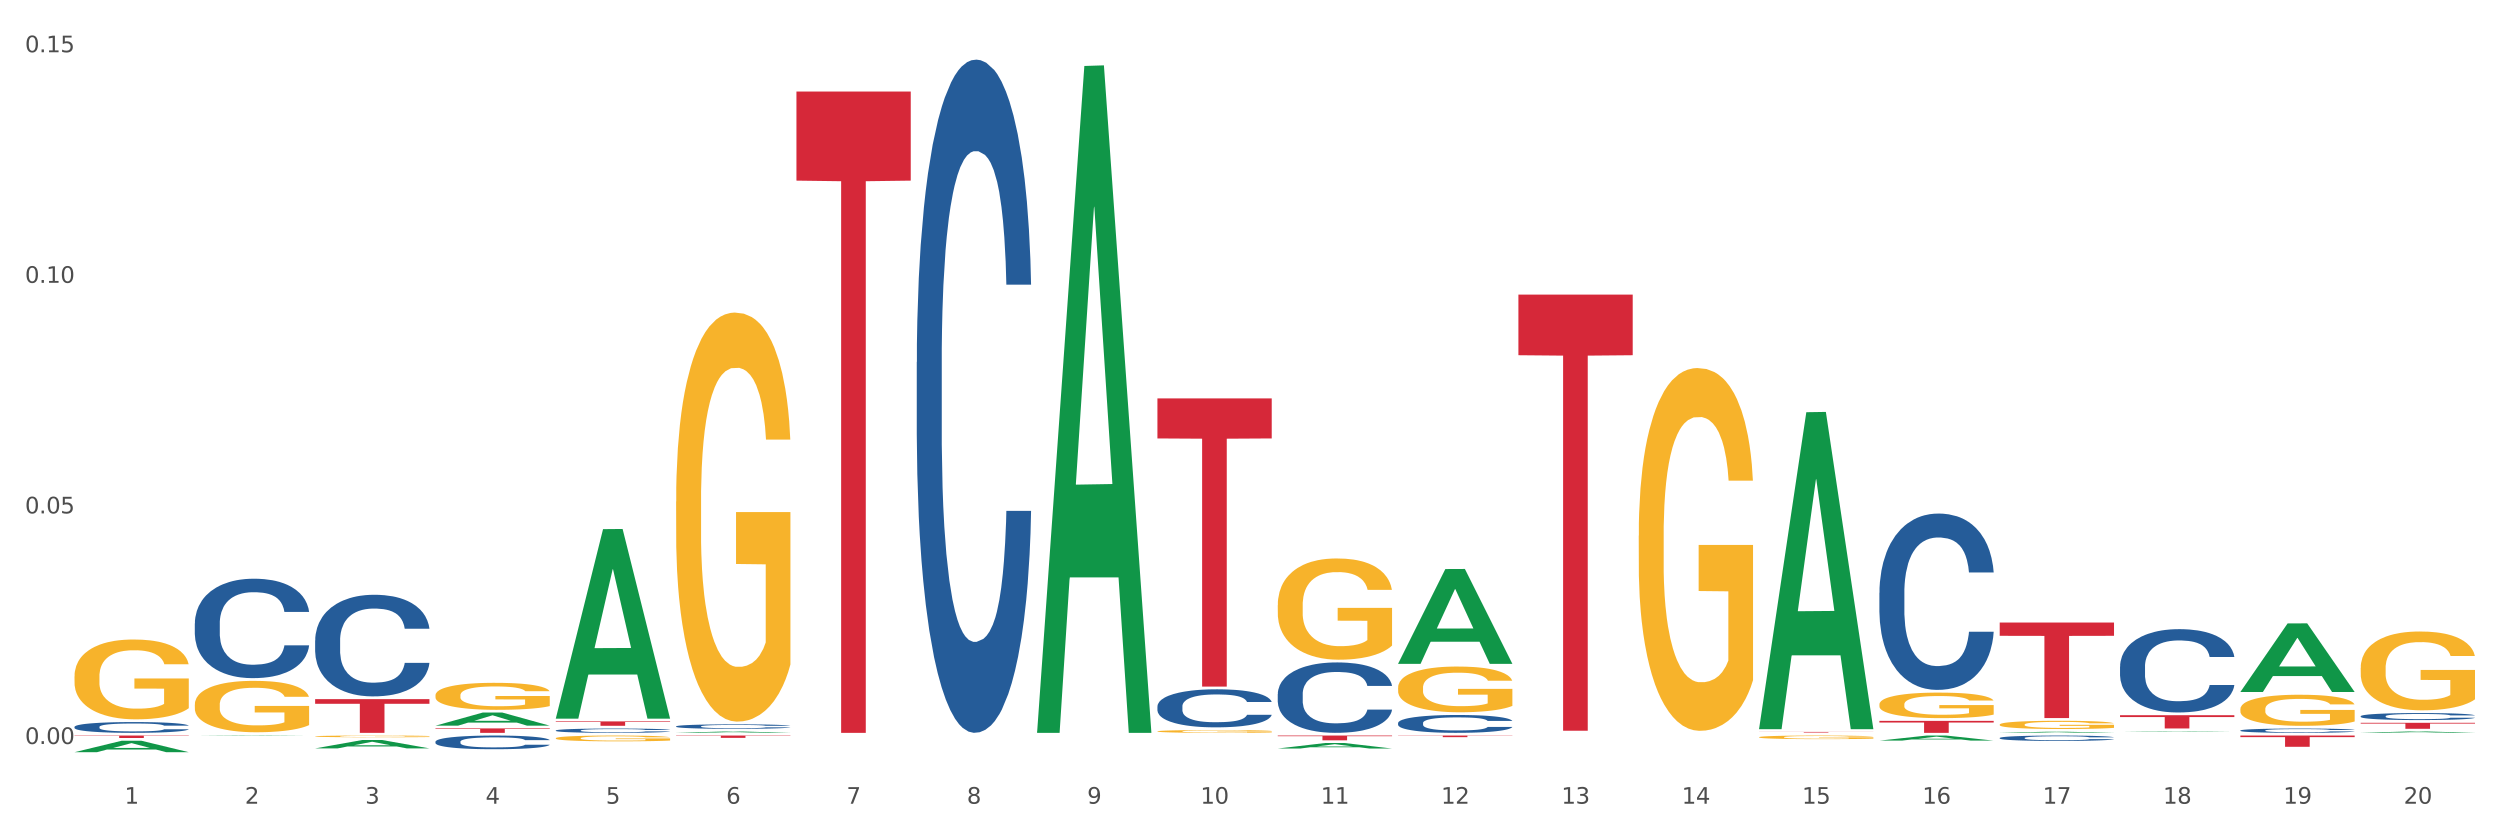 <?xml version="1.0" encoding="utf-8" standalone="no"?>
<!DOCTYPE svg PUBLIC "-//W3C//DTD SVG 1.1//EN"
  "http://www.w3.org/Graphics/SVG/1.1/DTD/svg11.dtd">
<svg xmlns:xlink="http://www.w3.org/1999/xlink" width="1080pt" height="360pt" viewBox="0 0 1080 360" xmlns="http://www.w3.org/2000/svg" version="1.1">
 <rect x="0" y="0" width="1080" height="360" fill="#333333" stroke="none"/>
 <defs>
  <style type="text/css">*{stroke-linejoin: round; stroke-linecap: butt}</style>
 </defs>
 <g id="figure_1">
  <g id="patch_1">
   <path d="M 0 360 
L 1080 360 
L 1080 0 
L 0 0 
z
" style="fill: #ffffff; stroke: #ffffff; stroke-linejoin: miter"/>
  </g>
  <g id="axes_1">
   <g id="matplotlib.axis_1">
    <g id="xtick_1">
     <g id="text_1">
      <!-- 1 -->
      <g style="fill: #4d4d4d" transform="translate(53.812 347.204) scale(0.096 -0.096)">
       <defs>
        <path id="DejaVuSans-31" d="M 794 531 
L 1825 531 
L 1825 4091 
L 703 3866 
L 703 4441 
L 1819 4666 
L 2450 4666 
L 2450 531 
L 3481 531 
L 3481 0 
L 794 0 
L 794 531 
z
" transform="scale(0.016)"/>
       </defs>
       <use xlink:href="#DejaVuSans-31"/>
      </g>
     </g>
    </g>
    <g id="xtick_2">
     <g id="text_2">
      <!-- 2 -->
      <g style="fill: #4d4d4d" transform="translate(105.793 347.204) scale(0.096 -0.096)">
       <defs>
        <path id="DejaVuSans-32" d="M 1228 531 
L 3431 531 
L 3431 0 
L 469 0 
L 469 531 
Q 828 903 1448 1529 
Q 2069 2156 2228 2338 
Q 2531 2678 2651 2914 
Q 2772 3150 2772 3378 
Q 2772 3750 2511 3984 
Q 2250 4219 1831 4219 
Q 1534 4219 1204 4116 
Q 875 4013 500 3803 
L 500 4441 
Q 881 4594 1212 4672 
Q 1544 4750 1819 4750 
Q 2544 4750 2975 4387 
Q 3406 4025 3406 3419 
Q 3406 3131 3298 2873 
Q 3191 2616 2906 2266 
Q 2828 2175 2409 1742 
Q 1991 1309 1228 531 
z
" transform="scale(0.016)"/>
       </defs>
       <use xlink:href="#DejaVuSans-32"/>
      </g>
     </g>
    </g>
    <g id="xtick_3">
     <g id="text_3">
      <!-- 3 -->
      <g style="fill: #4d4d4d" transform="translate(157.774 347.204) scale(0.096 -0.096)">
       <defs>
        <path id="DejaVuSans-33" d="M 2597 2516 
Q 3050 2419 3304 2112 
Q 3559 1806 3559 1356 
Q 3559 666 3084 287 
Q 2609 -91 1734 -91 
Q 1441 -91 1130 -33 
Q 819 25 488 141 
L 488 750 
Q 750 597 1062 519 
Q 1375 441 1716 441 
Q 2309 441 2620 675 
Q 2931 909 2931 1356 
Q 2931 1769 2642 2001 
Q 2353 2234 1838 2234 
L 1294 2234 
L 1294 2753 
L 1863 2753 
Q 2328 2753 2575 2939 
Q 2822 3125 2822 3475 
Q 2822 3834 2567 4026 
Q 2313 4219 1838 4219 
Q 1578 4219 1281 4162 
Q 984 4106 628 3988 
L 628 4550 
Q 988 4650 1302 4700 
Q 1616 4750 1894 4750 
Q 2613 4750 3031 4423 
Q 3450 4097 3450 3541 
Q 3450 3153 3228 2886 
Q 3006 2619 2597 2516 
z
" transform="scale(0.016)"/>
       </defs>
       <use xlink:href="#DejaVuSans-33"/>
      </g>
     </g>
    </g>
    <g id="xtick_4">
     <g id="text_4">
      <!-- 4 -->
      <g style="fill: #4d4d4d" transform="translate(209.756 347.204) scale(0.096 -0.096)">
       <defs>
        <path id="DejaVuSans-34" d="M 2419 4116 
L 825 1625 
L 2419 1625 
L 2419 4116 
z
M 2253 4666 
L 3047 4666 
L 3047 1625 
L 3713 1625 
L 3713 1100 
L 3047 1100 
L 3047 0 
L 2419 0 
L 2419 1100 
L 313 1100 
L 313 1709 
L 2253 4666 
z
" transform="scale(0.016)"/>
       </defs>
       <use xlink:href="#DejaVuSans-34"/>
      </g>
     </g>
    </g>
    <g id="xtick_5">
     <g id="text_5">
      <!-- 5 -->
      <g style="fill: #4d4d4d" transform="translate(261.737 347.204) scale(0.096 -0.096)">
       <defs>
        <path id="DejaVuSans-35" d="M 691 4666 
L 3169 4666 
L 3169 4134 
L 1269 4134 
L 1269 2991 
Q 1406 3038 1543 3061 
Q 1681 3084 1819 3084 
Q 2600 3084 3056 2656 
Q 3513 2228 3513 1497 
Q 3513 744 3044 326 
Q 2575 -91 1722 -91 
Q 1428 -91 1123 -41 
Q 819 9 494 109 
L 494 744 
Q 775 591 1075 516 
Q 1375 441 1709 441 
Q 2250 441 2565 725 
Q 2881 1009 2881 1497 
Q 2881 1984 2565 2268 
Q 2250 2553 1709 2553 
Q 1456 2553 1204 2497 
Q 953 2441 691 2322 
L 691 4666 
z
" transform="scale(0.016)"/>
       </defs>
       <use xlink:href="#DejaVuSans-35"/>
      </g>
     </g>
    </g>
    <g id="xtick_6">
     <g id="text_6">
      <!-- 6 -->
      <g style="fill: #4d4d4d" transform="translate(313.718 347.204) scale(0.096 -0.096)">
       <defs>
        <path id="DejaVuSans-36" d="M 2113 2584 
Q 1688 2584 1439 2293 
Q 1191 2003 1191 1497 
Q 1191 994 1439 701 
Q 1688 409 2113 409 
Q 2538 409 2786 701 
Q 3034 994 3034 1497 
Q 3034 2003 2786 2293 
Q 2538 2584 2113 2584 
z
M 3366 4563 
L 3366 3988 
Q 3128 4100 2886 4159 
Q 2644 4219 2406 4219 
Q 1781 4219 1451 3797 
Q 1122 3375 1075 2522 
Q 1259 2794 1537 2939 
Q 1816 3084 2150 3084 
Q 2853 3084 3261 2657 
Q 3669 2231 3669 1497 
Q 3669 778 3244 343 
Q 2819 -91 2113 -91 
Q 1303 -91 875 529 
Q 447 1150 447 2328 
Q 447 3434 972 4092 
Q 1497 4750 2381 4750 
Q 2619 4750 2861 4703 
Q 3103 4656 3366 4563 
z
" transform="scale(0.016)"/>
       </defs>
       <use xlink:href="#DejaVuSans-36"/>
      </g>
     </g>
    </g>
    <g id="xtick_7">
     <g id="text_7">
      <!-- 7 -->
      <g style="fill: #4d4d4d" transform="translate(365.699 347.204) scale(0.096 -0.096)">
       <defs>
        <path id="DejaVuSans-37" d="M 525 4666 
L 3525 4666 
L 3525 4397 
L 1831 0 
L 1172 0 
L 2766 4134 
L 525 4134 
L 525 4666 
z
" transform="scale(0.016)"/>
       </defs>
       <use xlink:href="#DejaVuSans-37"/>
      </g>
     </g>
    </g>
    <g id="xtick_8">
     <g id="text_8">
      <!-- 8 -->
      <g style="fill: #4d4d4d" transform="translate(417.68 347.204) scale(0.096 -0.096)">
       <defs>
        <path id="DejaVuSans-38" d="M 2034 2216 
Q 1584 2216 1326 1975 
Q 1069 1734 1069 1313 
Q 1069 891 1326 650 
Q 1584 409 2034 409 
Q 2484 409 2743 651 
Q 3003 894 3003 1313 
Q 3003 1734 2745 1975 
Q 2488 2216 2034 2216 
z
M 1403 2484 
Q 997 2584 770 2862 
Q 544 3141 544 3541 
Q 544 4100 942 4425 
Q 1341 4750 2034 4750 
Q 2731 4750 3128 4425 
Q 3525 4100 3525 3541 
Q 3525 3141 3298 2862 
Q 3072 2584 2669 2484 
Q 3125 2378 3379 2068 
Q 3634 1759 3634 1313 
Q 3634 634 3220 271 
Q 2806 -91 2034 -91 
Q 1263 -91 848 271 
Q 434 634 434 1313 
Q 434 1759 690 2068 
Q 947 2378 1403 2484 
z
M 1172 3481 
Q 1172 3119 1398 2916 
Q 1625 2713 2034 2713 
Q 2441 2713 2670 2916 
Q 2900 3119 2900 3481 
Q 2900 3844 2670 4047 
Q 2441 4250 2034 4250 
Q 1625 4250 1398 4047 
Q 1172 3844 1172 3481 
z
" transform="scale(0.016)"/>
       </defs>
       <use xlink:href="#DejaVuSans-38"/>
      </g>
     </g>
    </g>
    <g id="xtick_9">
     <g id="text_9">
      <!-- 9 -->
      <g style="fill: #4d4d4d" transform="translate(469.662 347.204) scale(0.096 -0.096)">
       <defs>
        <path id="DejaVuSans-39" d="M 703 97 
L 703 672 
Q 941 559 1184 500 
Q 1428 441 1663 441 
Q 2288 441 2617 861 
Q 2947 1281 2994 2138 
Q 2813 1869 2534 1725 
Q 2256 1581 1919 1581 
Q 1219 1581 811 2004 
Q 403 2428 403 3163 
Q 403 3881 828 4315 
Q 1253 4750 1959 4750 
Q 2769 4750 3195 4129 
Q 3622 3509 3622 2328 
Q 3622 1225 3098 567 
Q 2575 -91 1691 -91 
Q 1453 -91 1209 -44 
Q 966 3 703 97 
z
M 1959 2075 
Q 2384 2075 2632 2365 
Q 2881 2656 2881 3163 
Q 2881 3666 2632 3958 
Q 2384 4250 1959 4250 
Q 1534 4250 1286 3958 
Q 1038 3666 1038 3163 
Q 1038 2656 1286 2365 
Q 1534 2075 1959 2075 
z
" transform="scale(0.016)"/>
       </defs>
       <use xlink:href="#DejaVuSans-39"/>
      </g>
     </g>
    </g>
    <g id="xtick_10">
     <g id="text_10">
      <!-- 10 -->
      <g style="fill: #4d4d4d" transform="translate(518.589 347.204) scale(0.096 -0.096)">
       <defs>
        <path id="DejaVuSans-30" d="M 2034 4250 
Q 1547 4250 1301 3770 
Q 1056 3291 1056 2328 
Q 1056 1369 1301 889 
Q 1547 409 2034 409 
Q 2525 409 2770 889 
Q 3016 1369 3016 2328 
Q 3016 3291 2770 3770 
Q 2525 4250 2034 4250 
z
M 2034 4750 
Q 2819 4750 3233 4129 
Q 3647 3509 3647 2328 
Q 3647 1150 3233 529 
Q 2819 -91 2034 -91 
Q 1250 -91 836 529 
Q 422 1150 422 2328 
Q 422 3509 836 4129 
Q 1250 4750 2034 4750 
z
" transform="scale(0.016)"/>
       </defs>
       <use xlink:href="#DejaVuSans-31"/>
       <use xlink:href="#DejaVuSans-30" transform="translate(63.623 0)"/>
      </g>
     </g>
    </g>
    <g id="xtick_11">
     <g id="text_11">
      <!-- 11 -->
      <g style="fill: #4d4d4d" transform="translate(570.57 347.204) scale(0.096 -0.096)">
       <use xlink:href="#DejaVuSans-31"/>
       <use xlink:href="#DejaVuSans-31" transform="translate(63.623 0)"/>
      </g>
     </g>
    </g>
    <g id="xtick_12">
     <g id="text_12">
      <!-- 12 -->
      <g style="fill: #4d4d4d" transform="translate(622.551 347.204) scale(0.096 -0.096)">
       <use xlink:href="#DejaVuSans-31"/>
       <use xlink:href="#DejaVuSans-32" transform="translate(63.623 0)"/>
      </g>
     </g>
    </g>
    <g id="xtick_13">
     <g id="text_13">
      <!-- 13 -->
      <g style="fill: #4d4d4d" transform="translate(674.533 347.204) scale(0.096 -0.096)">
       <use xlink:href="#DejaVuSans-31"/>
       <use xlink:href="#DejaVuSans-33" transform="translate(63.623 0)"/>
      </g>
     </g>
    </g>
    <g id="xtick_14">
     <g id="text_14">
      <!-- 14 -->
      <g style="fill: #4d4d4d" transform="translate(726.514 347.204) scale(0.096 -0.096)">
       <use xlink:href="#DejaVuSans-31"/>
       <use xlink:href="#DejaVuSans-34" transform="translate(63.623 0)"/>
      </g>
     </g>
    </g>
    <g id="xtick_15">
     <g id="text_15">
      <!-- 15 -->
      <g style="fill: #4d4d4d" transform="translate(778.495 347.204) scale(0.096 -0.096)">
       <use xlink:href="#DejaVuSans-31"/>
       <use xlink:href="#DejaVuSans-35" transform="translate(63.623 0)"/>
      </g>
     </g>
    </g>
    <g id="xtick_16">
     <g id="text_16">
      <!-- 16 -->
      <g style="fill: #4d4d4d" transform="translate(830.476 347.204) scale(0.096 -0.096)">
       <use xlink:href="#DejaVuSans-31"/>
       <use xlink:href="#DejaVuSans-36" transform="translate(63.623 0)"/>
      </g>
     </g>
    </g>
    <g id="xtick_17">
     <g id="text_17">
      <!-- 17 -->
      <g style="fill: #4d4d4d" transform="translate(882.457 347.204) scale(0.096 -0.096)">
       <use xlink:href="#DejaVuSans-31"/>
       <use xlink:href="#DejaVuSans-37" transform="translate(63.623 0)"/>
      </g>
     </g>
    </g>
    <g id="xtick_18">
     <g id="text_18">
      <!-- 18 -->
      <g style="fill: #4d4d4d" transform="translate(934.439 347.204) scale(0.096 -0.096)">
       <use xlink:href="#DejaVuSans-31"/>
       <use xlink:href="#DejaVuSans-38" transform="translate(63.623 0)"/>
      </g>
     </g>
    </g>
    <g id="xtick_19">
     <g id="text_19">
      <!-- 19 -->
      <g style="fill: #4d4d4d" transform="translate(986.42 347.204) scale(0.096 -0.096)">
       <use xlink:href="#DejaVuSans-31"/>
       <use xlink:href="#DejaVuSans-39" transform="translate(63.623 0)"/>
      </g>
     </g>
    </g>
    <g id="xtick_20">
     <g id="text_20">
      <!-- 20 -->
      <g style="fill: #4d4d4d" transform="translate(1038.401 347.204) scale(0.096 -0.096)">
       <use xlink:href="#DejaVuSans-32"/>
       <use xlink:href="#DejaVuSans-30" transform="translate(63.623 0)"/>
      </g>
     </g>
    </g>
    <g id="xtick_21"/>
    <g id="xtick_22"/>
    <g id="xtick_23"/>
    <g id="xtick_24"/>
    <g id="xtick_25"/>
    <g id="xtick_26"/>
    <g id="xtick_27"/>
    <g id="xtick_28"/>
    <g id="xtick_29"/>
    <g id="xtick_30"/>
    <g id="xtick_31"/>
    <g id="xtick_32"/>
    <g id="xtick_33"/>
    <g id="xtick_34"/>
    <g id="xtick_35"/>
    <g id="xtick_36"/>
    <g id="xtick_37"/>
    <g id="xtick_38"/>
    <g id="xtick_39"/>
   </g>
   <g id="matplotlib.axis_2">
    <g id="ytick_1">
     <g id="text_21">
      <!-- 0.00 -->
      <g style="fill: #4d4d4d" transform="translate(10.8 321.402) scale(0.096 -0.096)">
       <defs>
        <path id="DejaVuSans-2e" d="M 684 794 
L 1344 794 
L 1344 0 
L 684 0 
L 684 794 
z
" transform="scale(0.016)"/>
       </defs>
       <use xlink:href="#DejaVuSans-30"/>
       <use xlink:href="#DejaVuSans-2e" transform="translate(63.623 0)"/>
       <use xlink:href="#DejaVuSans-30" transform="translate(95.41 0)"/>
       <use xlink:href="#DejaVuSans-30" transform="translate(159.033 0)"/>
      </g>
     </g>
    </g>
    <g id="ytick_2">
     <g id="text_22">
      <!-- 0.05 -->
      <g style="fill: #4d4d4d" transform="translate(10.8 221.793) scale(0.096 -0.096)">
       <use xlink:href="#DejaVuSans-30"/>
       <use xlink:href="#DejaVuSans-2e" transform="translate(63.623 0)"/>
       <use xlink:href="#DejaVuSans-30" transform="translate(95.41 0)"/>
       <use xlink:href="#DejaVuSans-35" transform="translate(159.033 0)"/>
      </g>
     </g>
    </g>
    <g id="ytick_3">
     <g id="text_23">
      <!-- 0.10 -->
      <g style="fill: #4d4d4d" transform="translate(10.8 122.184) scale(0.096 -0.096)">
       <use xlink:href="#DejaVuSans-30"/>
       <use xlink:href="#DejaVuSans-2e" transform="translate(63.623 0)"/>
       <use xlink:href="#DejaVuSans-31" transform="translate(95.41 0)"/>
       <use xlink:href="#DejaVuSans-30" transform="translate(159.033 0)"/>
      </g>
     </g>
    </g>
    <g id="ytick_4">
     <g id="text_24">
      <!-- 0.15 -->
      <g style="fill: #4d4d4d" transform="translate(10.8 22.575) scale(0.096 -0.096)">
       <use xlink:href="#DejaVuSans-30"/>
       <use xlink:href="#DejaVuSans-2e" transform="translate(63.623 0)"/>
       <use xlink:href="#DejaVuSans-31" transform="translate(95.41 0)"/>
       <use xlink:href="#DejaVuSans-35" transform="translate(159.033 0)"/>
      </g>
     </g>
    </g>
    <g id="ytick_5"/>
    <g id="ytick_6"/>
    <g id="ytick_7"/>
   </g>
   <g id="PolyCollection_1">
    <path d="M 655.949 127.274 
L 705.332 127.274 
L 705.332 153.454 
L 685.906 153.631 
L 685.906 315.668 
L 675.258 315.668 
L 675.258 153.631 
L 655.949 153.454 
L 655.949 127.451 
L 655.949 127.274 
z
" clip-path="url(#pb86f6d0946)" style="fill: #d62839"/>
    <path d="M 759.912 316.185 
L 809.294 316.185 
L 809.294 316.222 
L 789.869 316.222 
L 789.869 316.452 
L 779.22 316.452 
L 779.22 316.222 
L 759.912 316.222 
L 759.912 316.185 
L 759.912 316.185 
z
" clip-path="url(#pb86f6d0946)" style="fill: #d62839"/>
    <path d="M 603.968 317.754 
L 653.35 317.754 
L 653.35 317.852 
L 633.925 317.853 
L 633.925 318.455 
L 623.276 318.455 
L 623.276 317.853 
L 603.968 317.852 
L 603.968 317.755 
L 603.968 317.754 
z
" clip-path="url(#pb86f6d0946)" style="fill: #d62839"/>
    <path d="M 240.1 311.639 
L 289.482 311.639 
L 289.482 311.905 
L 270.057 311.907 
L 270.057 313.555 
L 259.408 313.555 
L 259.408 311.907 
L 240.1 311.905 
L 240.1 311.641 
L 240.1 311.639 
z
" clip-path="url(#pb86f6d0946)" style="fill: #d62839"/>
    <path d="M 32.175 317.754 
L 81.557 317.754 
L 81.557 317.902 
L 62.132 317.903 
L 62.132 318.82 
L 51.483 318.82 
L 51.483 317.903 
L 32.175 317.902 
L 32.175 317.755 
L 32.175 317.754 
z
" clip-path="url(#pb86f6d0946)" style="fill: #d62839"/>
    <path d="M 136.137 302.012 
L 185.52 302.012 
L 185.52 304.037 
L 166.094 304.051 
L 166.094 316.586 
L 155.446 316.586 
L 155.446 304.051 
L 136.137 304.037 
L 136.137 302.025 
L 136.137 302.012 
z
" clip-path="url(#pb86f6d0946)" style="fill: #d62839"/>
    <path d="M 863.874 268.937 
L 913.256 268.937 
L 913.256 274.673 
L 893.831 274.711 
L 893.831 310.211 
L 883.182 310.211 
L 883.182 274.711 
L 863.874 274.673 
L 863.874 268.976 
L 863.874 268.937 
z
" clip-path="url(#pb86f6d0946)" style="fill: #d62839"/>
    <path d="M 811.893 311.412 
L 861.275 311.412 
L 861.275 312.131 
L 841.85 312.136 
L 841.85 316.586 
L 831.201 316.586 
L 831.201 312.136 
L 811.893 312.131 
L 811.893 311.417 
L 811.893 311.412 
z
" clip-path="url(#pb86f6d0946)" style="fill: #d62839"/>
    <path d="M 188.119 314.67 
L 237.501 314.67 
L 237.501 314.936 
L 218.076 314.938 
L 218.076 316.586 
L 207.427 316.586 
L 207.427 314.938 
L 188.119 314.936 
L 188.119 314.671 
L 188.119 314.67 
z
" clip-path="url(#pb86f6d0946)" style="fill: #d62839"/>
    <path d="M 344.062 39.528 
L 393.444 39.528 
L 393.444 78.03 
L 374.019 78.29 
L 374.019 316.586 
L 363.37 316.586 
L 363.37 78.29 
L 344.062 78.03 
L 344.062 39.788 
L 344.062 39.528 
z
" clip-path="url(#pb86f6d0946)" style="fill: #d62839"/>
    <path d="M 292.081 317.754 
L 341.463 317.754 
L 341.463 317.893 
L 322.038 317.894 
L 322.038 318.752 
L 311.389 318.752 
L 311.389 317.894 
L 292.081 317.893 
L 292.081 317.755 
L 292.081 317.754 
z
" clip-path="url(#pb86f6d0946)" style="fill: #d62839"/>
    <path d="M 500.006 172.101 
L 549.388 172.101 
L 549.388 189.403 
L 529.963 189.52 
L 529.963 296.607 
L 519.314 296.607 
L 519.314 189.52 
L 500.006 189.403 
L 500.006 172.218 
L 500.006 172.101 
z
" clip-path="url(#pb86f6d0946)" style="fill: #d62839"/>
    <path d="M 551.987 317.754 
L 601.369 317.754 
L 601.369 318.041 
L 581.944 318.043 
L 581.944 319.818 
L 571.295 319.818 
L 571.295 318.043 
L 551.987 318.041 
L 551.987 317.756 
L 551.987 317.754 
z
" clip-path="url(#pb86f6d0946)" style="fill: #d62839"/>
    <path d="M 136.137 276.667 
L 136.196 276.627 
L 136.196 275.504 
L 136.371 273.98 
L 137.013 271.174 
L 137.83 269.049 
L 139.231 266.563 
L 139.99 265.52 
L 140.982 264.358 
L 143.025 262.473 
L 145.36 260.87 
L 146.994 259.987 
L 148.22 259.426 
L 150.964 258.424 
L 152.54 257.983 
L 154.174 257.622 
L 155.575 257.381 
L 157.91 257.101 
L 159.778 256.98 
L 161.938 256.94 
L 163.747 256.98 
L 166.14 257.141 
L 169.643 257.622 
L 170.985 257.903 
L 172.795 258.384 
L 174.662 259.025 
L 176.18 259.667 
L 177.931 260.589 
L 179.741 261.792 
L 181.492 263.315 
L 182.718 264.719 
L 183.71 266.202 
L 184.586 268.006 
L 185.228 269.971 
L 185.52 271.615 
L 174.838 271.615 
L 174.546 270.131 
L 173.962 268.528 
L 173.378 267.445 
L 172.736 266.563 
L 171.744 265.561 
L 170.868 264.919 
L 169.409 264.157 
L 168.067 263.676 
L 166.957 263.395 
L 165.615 263.155 
L 162.755 262.914 
L 160.712 262.914 
L 159.428 262.995 
L 157.852 263.195 
L 156.509 263.476 
L 154.933 263.957 
L 153.707 264.478 
L 152.481 265.16 
L 151.781 265.641 
L 150.73 266.523 
L 150.03 267.245 
L 149.096 268.487 
L 148.57 269.37 
L 147.637 271.655 
L 147.228 273.339 
L 147.053 274.502 
L 146.936 275.785 
L 146.936 282.039 
L 147.286 284.846 
L 147.578 286.049 
L 148.045 287.412 
L 148.921 289.176 
L 150.205 290.9 
L 151.547 292.143 
L 152.656 292.905 
L 153.707 293.466 
L 154.758 293.907 
L 156.042 294.308 
L 157.093 294.549 
L 158.669 294.789 
L 160.537 294.91 
L 161.996 294.91 
L 164.973 294.709 
L 166.315 294.509 
L 167.6 294.228 
L 169 293.787 
L 170.11 293.306 
L 170.752 292.945 
L 171.802 292.183 
L 172.619 291.381 
L 173.32 290.459 
L 173.787 289.657 
L 174.312 288.454 
L 174.721 287.091 
L 174.838 286.37 
L 185.52 286.37 
L 185.286 287.813 
L 184.877 289.216 
L 184.06 291.101 
L 183.418 292.183 
L 182.426 293.506 
L 181.375 294.629 
L 179.916 295.872 
L 178.573 296.794 
L 177.172 297.596 
L 175.655 298.318 
L 172.911 299.32 
L 171.919 299.601 
L 169.818 300.082 
L 168.183 300.362 
L 165.79 300.643 
L 163.338 300.803 
L 160.77 300.844 
L 158.494 300.763 
L 155.984 300.523 
L 154.408 300.282 
L 152.656 299.921 
L 150.613 299.36 
L 148.687 298.678 
L 146.878 297.877 
L 145.185 296.954 
L 143.609 295.912 
L 141.566 294.188 
L 140.048 292.504 
L 138.939 290.94 
L 138.18 289.617 
L 137.422 287.933 
L 137.013 286.77 
L 136.371 283.964 
L 136.137 281.358 
L 136.137 276.667 
z
" clip-path="url(#pb86f6d0946)" style="fill: #255c99"/>
    <path d="M 967.837 298.9 
L 967.888 298.872 
L 988.251 269.313 
L 996.702 269.286 
L 1017.219 298.956 
L 1007.444 298.956 
L 1003.015 292.047 
L 981.989 292.047 
L 981.837 292.158 
L 977.56 298.956 
L 967.837 298.956 
L 967.837 298.9 
L 984.637 287.923 
L 1000.368 287.896 
L 992.579 275.61 
L 992.477 275.554 
L 992.375 275.637 
L 984.586 287.896 
L 984.637 287.923 
L 967.837 298.9 
z
" clip-path="url(#pb86f6d0946)" style="fill: #109648"/>
    <path d="M 915.855 316.122 
L 915.906 316.122 
L 936.27 315.868 
L 944.721 315.868 
L 965.238 316.122 
L 955.463 316.122 
L 951.034 316.063 
L 930.008 316.063 
L 929.856 316.064 
L 925.579 316.122 
L 915.855 316.122 
L 915.855 316.122 
L 932.656 316.028 
L 948.387 316.027 
L 940.597 315.922 
L 940.496 315.922 
L 940.394 315.922 
L 932.605 316.027 
L 932.656 316.028 
L 915.855 316.122 
z
" clip-path="url(#pb86f6d0946)" style="fill: #109648"/>
    <path d="M 915.855 287.966 
L 915.914 287.934 
L 915.914 287.013 
L 916.089 285.763 
L 916.731 283.462 
L 917.548 281.719 
L 918.949 279.68 
L 919.708 278.826 
L 920.7 277.872 
L 922.743 276.327 
L 925.078 275.011 
L 926.713 274.288 
L 927.938 273.828 
L 930.682 273.006 
L 932.258 272.644 
L 933.892 272.348 
L 935.293 272.151 
L 937.628 271.921 
L 939.496 271.822 
L 941.656 271.789 
L 943.465 271.822 
L 945.858 271.953 
L 949.361 272.348 
L 950.703 272.578 
L 952.513 272.973 
L 954.381 273.499 
L 955.898 274.025 
L 957.649 274.781 
L 959.459 275.768 
L 961.21 277.017 
L 962.436 278.168 
L 963.428 279.385 
L 964.304 280.864 
L 964.946 282.475 
L 965.238 283.823 
L 954.556 283.823 
L 954.264 282.607 
L 953.68 281.292 
L 953.096 280.404 
L 952.454 279.68 
L 951.462 278.858 
L 950.586 278.332 
L 949.127 277.708 
L 947.785 277.313 
L 946.676 277.083 
L 945.333 276.886 
L 942.473 276.688 
L 940.43 276.688 
L 939.146 276.754 
L 937.57 276.918 
L 936.227 277.149 
L 934.651 277.543 
L 933.425 277.971 
L 932.199 278.53 
L 931.499 278.924 
L 930.448 279.648 
L 929.748 280.239 
L 928.814 281.259 
L 928.289 281.982 
L 927.355 283.856 
L 926.946 285.237 
L 926.771 286.191 
L 926.654 287.243 
L 926.654 292.373 
L 927.004 294.674 
L 927.296 295.661 
L 927.763 296.779 
L 928.639 298.225 
L 929.923 299.639 
L 931.265 300.659 
L 932.375 301.283 
L 933.425 301.744 
L 934.476 302.105 
L 935.76 302.434 
L 936.811 302.631 
L 938.387 302.829 
L 940.255 302.927 
L 941.714 302.927 
L 944.691 302.763 
L 946.033 302.599 
L 947.318 302.368 
L 948.719 302.007 
L 949.828 301.612 
L 950.47 301.316 
L 951.52 300.691 
L 952.338 300.034 
L 953.038 299.278 
L 953.505 298.62 
L 954.03 297.633 
L 954.439 296.516 
L 954.556 295.924 
L 965.238 295.924 
L 965.004 297.107 
L 964.596 298.258 
L 963.778 299.804 
L 963.136 300.691 
L 962.144 301.776 
L 961.093 302.697 
L 959.634 303.716 
L 958.291 304.473 
L 956.89 305.13 
L 955.373 305.722 
L 952.629 306.544 
L 951.637 306.774 
L 949.536 307.169 
L 947.901 307.399 
L 945.508 307.629 
L 943.056 307.761 
L 940.488 307.794 
L 938.212 307.728 
L 935.702 307.531 
L 934.126 307.333 
L 932.375 307.037 
L 930.332 306.577 
L 928.405 306.018 
L 926.596 305.361 
L 924.903 304.604 
L 923.327 303.749 
L 921.284 302.335 
L 919.766 300.954 
L 918.657 299.672 
L 917.898 298.587 
L 917.14 297.206 
L 916.731 296.252 
L 916.089 293.951 
L 915.855 291.814 
L 915.855 287.966 
z
" clip-path="url(#pb86f6d0946)" style="fill: #255c99"/>
    <path d="M 759.912 314.76 
L 759.963 314.631 
L 780.327 178.075 
L 788.777 177.946 
L 809.294 315.017 
L 799.519 315.017 
L 795.09 283.098 
L 774.065 283.098 
L 773.912 283.613 
L 769.636 315.017 
L 759.912 315.017 
L 759.912 314.76 
L 776.712 264.05 
L 792.443 263.921 
L 784.654 207.162 
L 784.552 206.905 
L 784.45 207.291 
L 776.661 263.921 
L 776.712 264.05 
L 759.912 314.76 
z
" clip-path="url(#pb86f6d0946)" style="fill: #109648"/>
    <path d="M 863.874 316.586 
L 863.925 316.585 
L 884.289 316.105 
L 892.74 316.104 
L 913.256 316.586 
L 903.482 316.586 
L 899.053 316.474 
L 878.027 316.474 
L 877.874 316.476 
L 873.598 316.586 
L 863.874 316.586 
L 863.874 316.586 
L 880.674 316.407 
L 896.405 316.407 
L 888.616 316.207 
L 888.514 316.206 
L 888.413 316.207 
L 880.623 316.407 
L 880.674 316.407 
L 863.874 316.586 
z
" clip-path="url(#pb86f6d0946)" style="fill: #109648"/>
    <path d="M 811.893 319.947 
L 811.944 319.945 
L 832.308 317.757 
L 840.759 317.754 
L 861.275 319.951 
L 851.501 319.951 
L 847.071 319.44 
L 826.046 319.44 
L 825.893 319.448 
L 821.617 319.951 
L 811.893 319.951 
L 811.893 319.947 
L 828.693 319.134 
L 844.424 319.132 
L 836.635 318.223 
L 836.533 318.219 
L 836.431 318.225 
L 828.642 319.132 
L 828.693 319.134 
L 811.893 319.947 
z
" clip-path="url(#pb86f6d0946)" style="fill: #109648"/>
    <path d="M 863.874 318.801 
L 863.933 318.799 
L 863.933 318.74 
L 864.108 318.659 
L 864.75 318.51 
L 865.567 318.397 
L 866.968 318.265 
L 867.727 318.21 
L 868.719 318.148 
L 870.762 318.048 
L 873.097 317.963 
L 874.731 317.916 
L 875.957 317.886 
L 878.701 317.833 
L 880.277 317.81 
L 881.911 317.791 
L 883.312 317.778 
L 885.647 317.763 
L 887.515 317.757 
L 889.674 317.754 
L 891.484 317.757 
L 893.877 317.765 
L 897.379 317.791 
L 898.722 317.806 
L 900.531 317.831 
L 902.399 317.865 
L 903.917 317.899 
L 905.668 317.948 
L 907.478 318.012 
L 909.229 318.093 
L 910.455 318.167 
L 911.447 318.246 
L 912.322 318.342 
L 912.965 318.446 
L 913.256 318.533 
L 902.574 318.533 
L 902.283 318.455 
L 901.699 318.369 
L 901.115 318.312 
L 900.473 318.265 
L 899.481 318.212 
L 898.605 318.178 
L 897.146 318.137 
L 895.803 318.112 
L 894.694 318.097 
L 893.352 318.084 
L 890.492 318.072 
L 888.449 318.072 
L 887.164 318.076 
L 885.588 318.086 
L 884.246 318.101 
L 882.67 318.127 
L 881.444 318.155 
L 880.218 318.191 
L 879.518 318.216 
L 878.467 318.263 
L 877.767 318.301 
L 876.833 318.367 
L 876.307 318.414 
L 875.373 318.535 
L 874.965 318.625 
L 874.79 318.687 
L 874.673 318.755 
L 874.673 319.087 
L 875.023 319.236 
L 875.315 319.299 
L 875.782 319.372 
L 876.658 319.465 
L 877.942 319.557 
L 879.284 319.623 
L 880.393 319.663 
L 881.444 319.693 
L 882.495 319.716 
L 883.779 319.738 
L 884.83 319.751 
L 886.406 319.763 
L 888.273 319.77 
L 889.733 319.77 
L 892.71 319.759 
L 894.052 319.748 
L 895.336 319.733 
L 896.737 319.71 
L 897.846 319.685 
L 898.488 319.665 
L 899.539 319.625 
L 900.356 319.582 
L 901.057 319.533 
L 901.524 319.491 
L 902.049 319.427 
L 902.458 319.355 
L 902.574 319.316 
L 913.256 319.316 
L 913.023 319.393 
L 912.614 319.467 
L 911.797 319.568 
L 911.155 319.625 
L 910.163 319.695 
L 909.112 319.755 
L 907.653 319.821 
L 906.31 319.87 
L 904.909 319.912 
L 903.392 319.951 
L 900.648 320.004 
L 899.656 320.019 
L 897.555 320.044 
L 895.92 320.059 
L 893.527 320.074 
L 891.075 320.082 
L 888.507 320.085 
L 886.23 320.08 
L 883.72 320.068 
L 882.144 320.055 
L 880.393 320.036 
L 878.35 320.006 
L 876.424 319.97 
L 874.615 319.927 
L 872.922 319.878 
L 871.346 319.823 
L 869.303 319.731 
L 867.785 319.642 
L 866.676 319.559 
L 865.917 319.489 
L 865.158 319.399 
L 864.75 319.338 
L 864.108 319.189 
L 863.874 319.05 
L 863.874 318.801 
z
" clip-path="url(#pb86f6d0946)" style="fill: #255c99"/>
    <path d="M 811.893 256.084 
L 811.951 256.015 
L 811.951 254.067 
L 812.127 251.423 
L 812.769 246.552 
L 813.586 242.865 
L 814.987 238.551 
L 815.746 236.742 
L 816.738 234.725 
L 818.781 231.455 
L 821.116 228.672 
L 822.75 227.141 
L 823.976 226.167 
L 826.719 224.427 
L 828.295 223.662 
L 829.93 223.036 
L 831.331 222.619 
L 833.666 222.132 
L 835.533 221.923 
L 837.693 221.853 
L 839.503 221.923 
L 841.896 222.201 
L 845.398 223.036 
L 846.741 223.523 
L 848.55 224.358 
L 850.418 225.471 
L 851.936 226.584 
L 853.687 228.185 
L 855.496 230.272 
L 857.248 232.916 
L 858.473 235.351 
L 859.466 237.925 
L 860.341 241.056 
L 860.983 244.465 
L 861.275 247.318 
L 850.593 247.318 
L 850.301 244.743 
L 849.718 241.96 
L 849.134 240.082 
L 848.492 238.551 
L 847.5 236.812 
L 846.624 235.699 
L 845.165 234.377 
L 843.822 233.542 
L 842.713 233.055 
L 841.371 232.637 
L 838.51 232.22 
L 836.467 232.22 
L 835.183 232.359 
L 833.607 232.707 
L 832.265 233.194 
L 830.689 234.029 
L 829.463 234.933 
L 828.237 236.116 
L 827.537 236.951 
L 826.486 238.482 
L 825.785 239.734 
L 824.851 241.891 
L 824.326 243.422 
L 823.392 247.387 
L 822.984 250.309 
L 822.808 252.327 
L 822.692 254.554 
L 822.692 265.407 
L 823.042 270.278 
L 823.334 272.365 
L 823.801 274.73 
L 824.676 277.792 
L 825.961 280.783 
L 827.303 282.94 
L 828.412 284.262 
L 829.463 285.236 
L 830.513 286.002 
L 831.798 286.697 
L 832.848 287.115 
L 834.424 287.532 
L 836.292 287.741 
L 837.752 287.741 
L 840.728 287.393 
L 842.071 287.045 
L 843.355 286.558 
L 844.756 285.793 
L 845.865 284.958 
L 846.507 284.332 
L 847.558 283.01 
L 848.375 281.618 
L 849.076 280.018 
L 849.543 278.627 
L 850.068 276.539 
L 850.476 274.174 
L 850.593 272.921 
L 861.275 272.921 
L 861.042 275.426 
L 860.633 277.861 
L 859.816 281.131 
L 859.174 283.01 
L 858.182 285.306 
L 857.131 287.254 
L 855.672 289.411 
L 854.329 291.011 
L 852.928 292.402 
L 851.41 293.655 
L 848.667 295.394 
L 847.675 295.881 
L 845.573 296.716 
L 843.939 297.203 
L 841.546 297.69 
L 839.094 297.968 
L 836.526 298.038 
L 834.249 297.899 
L 831.739 297.481 
L 830.163 297.064 
L 828.412 296.438 
L 826.369 295.464 
L 824.443 294.281 
L 822.633 292.889 
L 820.941 291.289 
L 819.365 289.48 
L 817.322 286.489 
L 815.804 283.566 
L 814.695 280.853 
L 813.936 278.557 
L 813.177 275.635 
L 812.769 273.617 
L 812.127 268.747 
L 811.893 264.224 
L 811.893 256.084 
z
" clip-path="url(#pb86f6d0946)" style="fill: #255c99"/>
    <path d="M 603.968 312.338 
L 604.027 312.331 
L 604.027 312.134 
L 604.202 311.866 
L 604.844 311.373 
L 605.661 310.999 
L 607.062 310.562 
L 607.821 310.379 
L 608.813 310.175 
L 610.856 309.844 
L 613.191 309.562 
L 614.825 309.407 
L 616.051 309.308 
L 618.795 309.132 
L 620.371 309.055 
L 622.005 308.991 
L 623.406 308.949 
L 625.741 308.9 
L 627.609 308.879 
L 629.768 308.871 
L 631.578 308.879 
L 633.971 308.907 
L 637.473 308.991 
L 638.816 309.041 
L 640.625 309.125 
L 642.493 309.238 
L 644.011 309.351 
L 645.762 309.513 
L 647.572 309.724 
L 649.323 309.992 
L 650.549 310.238 
L 651.541 310.499 
L 652.416 310.816 
L 653.059 311.161 
L 653.35 311.45 
L 642.668 311.45 
L 642.377 311.189 
L 641.793 310.908 
L 641.209 310.717 
L 640.567 310.562 
L 639.575 310.386 
L 638.699 310.274 
L 637.24 310.14 
L 635.897 310.055 
L 634.788 310.006 
L 633.446 309.964 
L 630.586 309.921 
L 628.543 309.921 
L 627.258 309.935 
L 625.682 309.971 
L 624.34 310.02 
L 622.764 310.104 
L 621.538 310.196 
L 620.312 310.316 
L 619.612 310.4 
L 618.561 310.555 
L 617.861 310.682 
L 616.927 310.901 
L 616.401 311.056 
L 615.467 311.457 
L 615.059 311.753 
L 614.884 311.957 
L 614.767 312.183 
L 614.767 313.282 
L 615.117 313.775 
L 615.409 313.987 
L 615.876 314.226 
L 616.752 314.536 
L 618.036 314.839 
L 619.378 315.058 
L 620.487 315.191 
L 621.538 315.29 
L 622.589 315.368 
L 623.873 315.438 
L 624.924 315.48 
L 626.5 315.523 
L 628.367 315.544 
L 629.827 315.544 
L 632.804 315.508 
L 634.146 315.473 
L 635.43 315.424 
L 636.831 315.346 
L 637.94 315.262 
L 638.582 315.198 
L 639.633 315.065 
L 640.45 314.924 
L 641.151 314.762 
L 641.618 314.621 
L 642.143 314.409 
L 642.552 314.17 
L 642.668 314.043 
L 653.35 314.043 
L 653.117 314.297 
L 652.708 314.543 
L 651.891 314.874 
L 651.249 315.065 
L 650.257 315.297 
L 649.206 315.494 
L 647.747 315.713 
L 646.404 315.875 
L 645.003 316.016 
L 643.486 316.143 
L 640.742 316.319 
L 639.75 316.368 
L 637.648 316.453 
L 636.014 316.502 
L 633.621 316.551 
L 631.169 316.579 
L 628.601 316.586 
L 626.324 316.572 
L 623.814 316.53 
L 622.238 316.488 
L 620.487 316.424 
L 618.444 316.326 
L 616.518 316.206 
L 614.709 316.065 
L 613.016 315.903 
L 611.44 315.72 
L 609.397 315.417 
L 607.879 315.121 
L 606.77 314.846 
L 606.011 314.614 
L 605.252 314.318 
L 604.844 314.113 
L 604.202 313.62 
L 603.968 313.162 
L 603.968 312.338 
z
" clip-path="url(#pb86f6d0946)" style="fill: #255c99"/>
    <path d="M 551.987 299.834 
L 552.045 299.806 
L 552.045 299.029 
L 552.221 297.973 
L 552.863 296.028 
L 553.68 294.556 
L 555.081 292.833 
L 555.84 292.111 
L 556.832 291.305 
L 558.875 290 
L 561.21 288.888 
L 562.844 288.277 
L 564.07 287.888 
L 566.813 287.194 
L 568.389 286.888 
L 570.024 286.638 
L 571.425 286.471 
L 573.76 286.277 
L 575.627 286.194 
L 577.787 286.166 
L 579.597 286.194 
L 581.99 286.305 
L 585.492 286.638 
L 586.835 286.833 
L 588.644 287.166 
L 590.512 287.61 
L 592.03 288.055 
L 593.781 288.694 
L 595.59 289.527 
L 597.342 290.583 
L 598.567 291.555 
L 599.56 292.583 
L 600.435 293.833 
L 601.077 295.195 
L 601.369 296.334 
L 590.687 296.334 
L 590.395 295.306 
L 589.812 294.195 
L 589.228 293.445 
L 588.586 292.833 
L 587.594 292.139 
L 586.718 291.694 
L 585.259 291.166 
L 583.916 290.833 
L 582.807 290.639 
L 581.465 290.472 
L 578.604 290.305 
L 576.561 290.305 
L 575.277 290.361 
L 573.701 290.5 
L 572.359 290.694 
L 570.783 291.028 
L 569.557 291.389 
L 568.331 291.861 
L 567.631 292.194 
L 566.58 292.806 
L 565.879 293.306 
L 564.945 294.167 
L 564.42 294.778 
L 563.486 296.362 
L 563.078 297.528 
L 562.902 298.334 
L 562.786 299.223 
L 562.786 303.557 
L 563.136 305.502 
L 563.428 306.335 
L 563.895 307.28 
L 564.77 308.502 
L 566.055 309.697 
L 567.397 310.558 
L 568.506 311.086 
L 569.557 311.475 
L 570.607 311.78 
L 571.892 312.058 
L 572.942 312.225 
L 574.518 312.391 
L 576.386 312.475 
L 577.846 312.475 
L 580.822 312.336 
L 582.165 312.197 
L 583.449 312.003 
L 584.85 311.697 
L 585.959 311.364 
L 586.601 311.114 
L 587.652 310.586 
L 588.469 310.03 
L 589.17 309.391 
L 589.637 308.835 
L 590.162 308.002 
L 590.57 307.057 
L 590.687 306.557 
L 601.369 306.557 
L 601.136 307.557 
L 600.727 308.53 
L 599.91 309.836 
L 599.268 310.586 
L 598.275 311.502 
L 597.225 312.28 
L 595.766 313.142 
L 594.423 313.781 
L 593.022 314.336 
L 591.504 314.836 
L 588.761 315.531 
L 587.769 315.725 
L 585.667 316.059 
L 584.033 316.253 
L 581.64 316.448 
L 579.188 316.559 
L 576.62 316.586 
L 574.343 316.531 
L 571.833 316.364 
L 570.257 316.198 
L 568.506 315.947 
L 566.463 315.559 
L 564.537 315.086 
L 562.727 314.531 
L 561.035 313.892 
L 559.459 313.169 
L 557.416 311.975 
L 555.898 310.808 
L 554.789 309.724 
L 554.03 308.808 
L 553.271 307.641 
L 552.863 306.835 
L 552.221 304.89 
L 551.987 303.085 
L 551.987 299.834 
z
" clip-path="url(#pb86f6d0946)" style="fill: #255c99"/>
    <path d="M 500.006 305.162 
L 500.064 305.147 
L 500.064 304.727 
L 500.239 304.156 
L 500.881 303.105 
L 501.699 302.309 
L 503.1 301.378 
L 503.858 300.988 
L 504.851 300.552 
L 506.894 299.847 
L 509.228 299.246 
L 510.863 298.916 
L 512.089 298.706 
L 514.832 298.33 
L 516.408 298.165 
L 518.043 298.03 
L 519.443 297.94 
L 521.778 297.835 
L 523.646 297.79 
L 525.806 297.775 
L 527.615 297.79 
L 530.009 297.85 
L 533.511 298.03 
L 534.854 298.135 
L 536.663 298.315 
L 538.531 298.555 
L 540.049 298.796 
L 541.8 299.141 
L 543.609 299.591 
L 545.36 300.162 
L 546.586 300.688 
L 547.578 301.243 
L 548.454 301.919 
L 549.096 302.655 
L 549.388 303.27 
L 538.706 303.27 
L 538.414 302.715 
L 537.83 302.114 
L 537.247 301.709 
L 536.605 301.378 
L 535.612 301.003 
L 534.737 300.763 
L 533.277 300.477 
L 531.935 300.297 
L 530.826 300.192 
L 529.483 300.102 
L 526.623 300.012 
L 524.58 300.012 
L 523.296 300.042 
L 521.72 300.117 
L 520.377 300.222 
L 518.801 300.402 
L 517.576 300.597 
L 516.35 300.853 
L 515.649 301.033 
L 514.599 301.363 
L 513.898 301.634 
L 512.964 302.099 
L 512.439 302.429 
L 511.505 303.285 
L 511.096 303.916 
L 510.921 304.351 
L 510.805 304.832 
L 510.805 307.174 
L 511.155 308.225 
L 511.447 308.676 
L 511.914 309.186 
L 512.789 309.847 
L 514.073 310.493 
L 515.416 310.958 
L 516.525 311.243 
L 517.576 311.454 
L 518.626 311.619 
L 519.91 311.769 
L 520.961 311.859 
L 522.537 311.949 
L 524.405 311.994 
L 525.864 311.994 
L 528.841 311.919 
L 530.184 311.844 
L 531.468 311.739 
L 532.869 311.574 
L 533.978 311.394 
L 534.62 311.258 
L 535.671 310.973 
L 536.488 310.673 
L 537.188 310.327 
L 537.655 310.027 
L 538.181 309.577 
L 538.589 309.066 
L 538.706 308.796 
L 549.388 308.796 
L 549.154 309.336 
L 548.746 309.862 
L 547.929 310.568 
L 547.287 310.973 
L 546.294 311.469 
L 545.244 311.889 
L 543.784 312.354 
L 542.442 312.7 
L 541.041 313 
L 539.523 313.27 
L 536.78 313.646 
L 535.787 313.751 
L 533.686 313.931 
L 532.052 314.036 
L 529.658 314.141 
L 527.207 314.201 
L 524.639 314.216 
L 522.362 314.186 
L 519.852 314.096 
L 518.276 314.006 
L 516.525 313.871 
L 514.482 313.661 
L 512.556 313.406 
L 510.746 313.105 
L 509.053 312.76 
L 507.477 312.37 
L 505.434 311.724 
L 503.917 311.093 
L 502.808 310.508 
L 502.049 310.012 
L 501.29 309.381 
L 500.881 308.946 
L 500.239 307.895 
L 500.006 306.919 
L 500.006 305.162 
z
" clip-path="url(#pb86f6d0946)" style="fill: #255c99"/>
    <path d="M 1019.818 309.397 
L 1019.876 309.394 
L 1019.876 309.317 
L 1020.051 309.211 
L 1020.693 309.017 
L 1021.511 308.87 
L 1022.912 308.698 
L 1023.67 308.626 
L 1024.663 308.545 
L 1026.706 308.415 
L 1029.041 308.304 
L 1030.675 308.243 
L 1031.901 308.204 
L 1034.644 308.134 
L 1036.22 308.104 
L 1037.855 308.079 
L 1039.256 308.062 
L 1041.59 308.043 
L 1043.458 308.034 
L 1045.618 308.032 
L 1047.427 308.034 
L 1049.821 308.045 
L 1053.323 308.079 
L 1054.666 308.098 
L 1056.475 308.132 
L 1058.343 308.176 
L 1059.861 308.22 
L 1061.612 308.284 
L 1063.421 308.367 
L 1065.172 308.473 
L 1066.398 308.57 
L 1067.39 308.673 
L 1068.266 308.798 
L 1068.908 308.934 
L 1069.2 309.047 
L 1058.518 309.047 
L 1058.226 308.945 
L 1057.642 308.834 
L 1057.059 308.759 
L 1056.417 308.698 
L 1055.424 308.628 
L 1054.549 308.584 
L 1053.09 308.531 
L 1051.747 308.498 
L 1050.638 308.478 
L 1049.295 308.462 
L 1046.435 308.445 
L 1044.392 308.445 
L 1043.108 308.451 
L 1041.532 308.465 
L 1040.189 308.484 
L 1038.613 308.517 
L 1037.388 308.553 
L 1036.162 308.601 
L 1035.461 308.634 
L 1034.411 308.695 
L 1033.71 308.745 
L 1032.776 308.831 
L 1032.251 308.892 
L 1031.317 309.05 
L 1030.908 309.167 
L 1030.733 309.247 
L 1030.617 309.336 
L 1030.617 309.769 
L 1030.967 309.963 
L 1031.259 310.046 
L 1031.726 310.141 
L 1032.601 310.263 
L 1033.885 310.382 
L 1035.228 310.468 
L 1036.337 310.521 
L 1037.388 310.56 
L 1038.438 310.59 
L 1039.722 310.618 
L 1040.773 310.635 
L 1042.349 310.651 
L 1044.217 310.66 
L 1045.676 310.66 
L 1048.653 310.646 
L 1049.996 310.632 
L 1051.28 310.613 
L 1052.681 310.582 
L 1053.79 310.549 
L 1054.432 310.524 
L 1055.483 310.471 
L 1056.3 310.415 
L 1057 310.352 
L 1057.467 310.296 
L 1057.993 310.213 
L 1058.401 310.119 
L 1058.518 310.069 
L 1069.2 310.069 
L 1068.967 310.168 
L 1068.558 310.266 
L 1067.741 310.396 
L 1067.099 310.471 
L 1066.106 310.563 
L 1065.056 310.64 
L 1063.596 310.726 
L 1062.254 310.79 
L 1060.853 310.846 
L 1059.335 310.896 
L 1056.592 310.965 
L 1055.599 310.984 
L 1053.498 311.018 
L 1051.864 311.037 
L 1049.47 311.057 
L 1047.019 311.068 
L 1044.451 311.07 
L 1042.174 311.065 
L 1039.664 311.048 
L 1038.088 311.032 
L 1036.337 311.007 
L 1034.294 310.968 
L 1032.368 310.921 
L 1030.558 310.865 
L 1028.865 310.801 
L 1027.289 310.729 
L 1025.246 310.61 
L 1023.729 310.493 
L 1022.62 310.385 
L 1021.861 310.293 
L 1021.102 310.177 
L 1020.693 310.096 
L 1020.051 309.902 
L 1019.818 309.722 
L 1019.818 309.397 
z
" clip-path="url(#pb86f6d0946)" style="fill: #255c99"/>
    <path d="M 967.837 315.564 
L 967.895 315.562 
L 967.895 315.514 
L 968.07 315.45 
L 968.712 315.331 
L 969.529 315.241 
L 970.93 315.136 
L 971.689 315.092 
L 972.681 315.043 
L 974.724 314.963 
L 977.059 314.895 
L 978.694 314.858 
L 979.92 314.834 
L 982.663 314.792 
L 984.239 314.773 
L 985.873 314.758 
L 987.274 314.748 
L 989.609 314.736 
L 991.477 314.731 
L 993.637 314.729 
L 995.446 314.731 
L 997.84 314.737 
L 1001.342 314.758 
L 1002.684 314.77 
L 1004.494 314.79 
L 1006.362 314.817 
L 1007.879 314.844 
L 1009.631 314.883 
L 1011.44 314.934 
L 1013.191 314.999 
L 1014.417 315.058 
L 1015.409 315.121 
L 1016.285 315.197 
L 1016.927 315.28 
L 1017.219 315.35 
L 1006.537 315.35 
L 1006.245 315.287 
L 1005.661 315.219 
L 1005.078 315.173 
L 1004.435 315.136 
L 1003.443 315.094 
L 1002.568 315.067 
L 1001.108 315.034 
L 999.766 315.014 
L 998.657 315.002 
L 997.314 314.992 
L 994.454 314.982 
L 992.411 314.982 
L 991.127 314.985 
L 989.551 314.994 
L 988.208 315.005 
L 986.632 315.026 
L 985.406 315.048 
L 984.181 315.077 
L 983.48 315.097 
L 982.429 315.134 
L 981.729 315.165 
L 980.795 315.218 
L 980.27 315.255 
L 979.336 315.352 
L 978.927 315.423 
L 978.752 315.472 
L 978.635 315.526 
L 978.635 315.791 
L 978.986 315.91 
L 979.277 315.961 
L 979.744 316.018 
L 980.62 316.093 
L 981.904 316.166 
L 983.247 316.218 
L 984.356 316.251 
L 985.406 316.274 
L 986.457 316.293 
L 987.741 316.31 
L 988.792 316.32 
L 990.368 316.33 
L 992.236 316.335 
L 993.695 316.335 
L 996.672 316.327 
L 998.015 316.318 
L 999.299 316.307 
L 1000.7 316.288 
L 1001.809 316.268 
L 1002.451 316.252 
L 1003.502 316.22 
L 1004.319 316.186 
L 1005.019 316.147 
L 1005.486 316.113 
L 1006.012 316.062 
L 1006.42 316.005 
L 1006.537 315.974 
L 1017.219 315.974 
L 1016.985 316.035 
L 1016.577 316.095 
L 1015.76 316.174 
L 1015.117 316.22 
L 1014.125 316.276 
L 1013.074 316.324 
L 1011.615 316.376 
L 1010.273 316.415 
L 1008.872 316.449 
L 1007.354 316.48 
L 1004.611 316.522 
L 1003.618 316.534 
L 1001.517 316.554 
L 999.883 316.566 
L 997.489 316.578 
L 995.038 316.585 
L 992.469 316.586 
L 990.193 316.583 
L 987.683 316.573 
L 986.107 316.563 
L 984.356 316.547 
L 982.313 316.524 
L 980.386 316.495 
L 978.577 316.461 
L 976.884 316.422 
L 975.308 316.378 
L 973.265 316.305 
L 971.748 316.234 
L 970.638 316.167 
L 969.88 316.111 
L 969.121 316.04 
L 968.712 315.991 
L 968.07 315.872 
L 967.837 315.762 
L 967.837 315.564 
z
" clip-path="url(#pb86f6d0946)" style="fill: #255c99"/>
    <path d="M 84.156 304.391 
L 84.215 304.371 
L 84.215 303.641 
L 84.331 303.012 
L 84.914 301.49 
L 85.789 300.233 
L 86.43 299.564 
L 87.071 299.016 
L 87.829 298.468 
L 88.762 297.9 
L 90.453 297.069 
L 91.502 296.643 
L 92.785 296.197 
L 95.117 295.548 
L 96.808 295.182 
L 98.557 294.878 
L 101.414 294.513 
L 103.279 294.351 
L 105.262 294.229 
L 107.652 294.148 
L 109.459 294.128 
L 113.424 294.189 
L 116.806 294.371 
L 118.438 294.513 
L 120.537 294.757 
L 121.645 294.919 
L 123.452 295.243 
L 125.318 295.669 
L 126.6 296.034 
L 128.524 296.724 
L 129.982 297.414 
L 131.323 298.265 
L 132.022 298.854 
L 132.547 299.401 
L 133.014 300.03 
L 133.48 301.024 
L 122.986 301.024 
L 122.577 300.314 
L 121.936 299.645 
L 121.003 298.996 
L 120.187 298.59 
L 118.788 298.083 
L 117.505 297.758 
L 116.164 297.515 
L 114.532 297.312 
L 113.249 297.211 
L 111.442 297.13 
L 107.885 297.15 
L 105.495 297.312 
L 103.862 297.515 
L 102.813 297.698 
L 101.88 297.9 
L 100.831 298.184 
L 99.606 298.61 
L 98.732 298.996 
L 97.857 299.482 
L 97.158 299.969 
L 96.516 300.537 
L 95.992 301.146 
L 95.583 301.774 
L 95.234 302.545 
L 94.942 303.823 
L 94.942 306.602 
L 95.059 307.231 
L 95.35 308.062 
L 95.7 308.691 
L 96.283 309.441 
L 96.808 309.949 
L 97.799 310.679 
L 98.907 311.287 
L 99.781 311.673 
L 100.656 311.997 
L 102.172 312.443 
L 103.862 312.808 
L 105.32 313.032 
L 107.302 313.234 
L 108.643 313.316 
L 109.809 313.356 
L 112.666 313.356 
L 114.707 313.295 
L 116.98 313.153 
L 118.73 312.971 
L 120.187 312.748 
L 121.82 312.383 
L 122.869 312.038 
L 122.869 307.799 
L 110.042 307.778 
L 110.042 304.959 
L 133.538 304.959 
L 133.538 313.234 
L 132.547 313.66 
L 131.439 314.046 
L 130.273 314.391 
L 128.524 314.816 
L 126.425 315.222 
L 124.56 315.506 
L 122.577 315.749 
L 120.245 315.973 
L 117.214 316.175 
L 115.348 316.257 
L 113.016 316.317 
L 110.276 316.338 
L 107.885 316.297 
L 105.553 316.196 
L 103.104 316.013 
L 100.714 315.749 
L 98.907 315.486 
L 97.099 315.161 
L 95.175 314.735 
L 93.659 314.33 
L 92.493 313.965 
L 91.211 313.498 
L 89.812 312.89 
L 88.762 312.342 
L 87.829 311.774 
L 86.838 311.044 
L 86.138 310.415 
L 85.439 309.624 
L 85.031 309.036 
L 84.564 308.123 
L 84.215 306.845 
L 84.156 304.391 
z
" clip-path="url(#pb86f6d0946)" style="fill: #f7b32b"/>
    <path d="M 292.081 216.685 
L 292.139 216.524 
L 292.139 210.714 
L 292.256 205.711 
L 292.839 193.607 
L 293.713 183.6 
L 294.355 178.275 
L 294.996 173.917 
L 295.754 169.559 
L 296.687 165.041 
L 298.378 158.424 
L 299.427 155.034 
L 300.71 151.484 
L 303.042 146.319 
L 304.733 143.414 
L 306.482 140.993 
L 309.339 138.088 
L 311.204 136.797 
L 313.186 135.829 
L 315.577 135.183 
L 317.384 135.022 
L 321.349 135.506 
L 324.73 136.959 
L 326.363 138.088 
L 328.462 140.025 
L 329.569 141.316 
L 331.377 143.898 
L 333.243 147.288 
L 334.525 150.193 
L 336.449 155.68 
L 337.907 161.167 
L 339.248 167.946 
L 339.947 172.626 
L 340.472 176.983 
L 340.938 181.987 
L 341.405 189.895 
L 330.91 189.895 
L 330.502 184.246 
L 329.861 178.92 
L 328.928 173.756 
L 328.112 170.528 
L 326.713 166.493 
L 325.43 163.911 
L 324.089 161.974 
L 322.457 160.36 
L 321.174 159.553 
L 319.367 158.908 
L 315.81 159.069 
L 313.42 160.36 
L 311.787 161.974 
L 310.738 163.427 
L 309.805 165.041 
L 308.756 167.3 
L 307.531 170.689 
L 306.657 173.756 
L 305.782 177.629 
L 305.082 181.502 
L 304.441 186.021 
L 303.916 190.863 
L 303.508 195.866 
L 303.158 201.999 
L 302.867 212.166 
L 302.867 234.277 
L 302.984 239.28 
L 303.275 245.897 
L 303.625 250.9 
L 304.208 256.871 
L 304.733 260.906 
L 305.724 266.716 
L 306.832 271.558 
L 307.706 274.624 
L 308.581 277.207 
L 310.096 280.757 
L 311.787 283.662 
L 313.245 285.437 
L 315.227 287.051 
L 316.568 287.697 
L 317.734 288.02 
L 320.591 288.02 
L 322.631 287.536 
L 324.905 286.406 
L 326.654 284.953 
L 328.112 283.178 
L 329.744 280.273 
L 330.794 277.529 
L 330.794 243.799 
L 317.967 243.637 
L 317.967 221.204 
L 341.463 221.204 
L 341.463 287.051 
L 340.472 290.441 
L 339.364 293.507 
L 338.198 296.251 
L 336.449 299.64 
L 334.35 302.868 
L 332.485 305.127 
L 330.502 307.064 
L 328.17 308.839 
L 325.138 310.453 
L 323.273 311.098 
L 320.941 311.583 
L 318.2 311.744 
L 315.81 311.421 
L 313.478 310.614 
L 311.029 309.162 
L 308.639 307.064 
L 306.832 304.966 
L 305.024 302.383 
L 303.1 298.994 
L 301.584 295.766 
L 300.418 292.861 
L 299.136 289.149 
L 297.736 284.308 
L 296.687 279.95 
L 295.754 275.431 
L 294.763 269.621 
L 294.063 264.618 
L 293.364 258.324 
L 292.956 253.644 
L 292.489 246.381 
L 292.139 236.214 
L 292.081 216.685 
z
" clip-path="url(#pb86f6d0946)" style="fill: #f7b32b"/>
    <path d="M 136.137 318.102 
L 136.196 318.102 
L 136.196 318.077 
L 136.312 318.056 
L 136.895 318.004 
L 137.77 317.961 
L 138.411 317.939 
L 139.053 317.92 
L 139.81 317.902 
L 140.743 317.882 
L 142.434 317.854 
L 143.484 317.84 
L 144.766 317.825 
L 147.098 317.803 
L 148.789 317.79 
L 150.538 317.78 
L 153.395 317.768 
L 155.261 317.762 
L 157.243 317.758 
L 159.633 317.755 
L 161.441 317.754 
L 165.405 317.757 
L 168.787 317.763 
L 170.419 317.768 
L 172.518 317.776 
L 173.626 317.781 
L 175.433 317.792 
L 177.299 317.807 
L 178.582 317.819 
L 180.506 317.842 
L 181.963 317.866 
L 183.304 317.895 
L 184.004 317.915 
L 184.528 317.933 
L 184.995 317.954 
L 185.461 317.988 
L 174.967 317.988 
L 174.559 317.964 
L 173.917 317.941 
L 172.985 317.919 
L 172.168 317.906 
L 170.769 317.888 
L 169.486 317.877 
L 168.145 317.869 
L 166.513 317.862 
L 165.23 317.859 
L 163.423 317.856 
L 159.866 317.857 
L 157.476 317.862 
L 155.844 317.869 
L 154.794 317.875 
L 153.861 317.882 
L 152.812 317.892 
L 151.588 317.906 
L 150.713 317.919 
L 149.838 317.936 
L 149.139 317.952 
L 148.498 317.972 
L 147.973 317.992 
L 147.565 318.014 
L 147.215 318.04 
L 146.923 318.083 
L 146.923 318.177 
L 147.04 318.199 
L 147.331 318.227 
L 147.681 318.248 
L 148.264 318.273 
L 148.789 318.291 
L 149.78 318.315 
L 150.888 318.336 
L 151.762 318.349 
L 152.637 318.36 
L 154.153 318.375 
L 155.844 318.388 
L 157.301 318.395 
L 159.283 318.402 
L 160.624 318.405 
L 161.79 318.406 
L 164.647 318.406 
L 166.688 318.404 
L 168.962 318.399 
L 170.711 318.393 
L 172.168 318.386 
L 173.801 318.373 
L 174.85 318.361 
L 174.85 318.218 
L 162.024 318.217 
L 162.024 318.122 
L 185.52 318.122 
L 185.52 318.402 
L 184.528 318.416 
L 183.421 318.43 
L 182.255 318.441 
L 180.506 318.456 
L 178.407 318.469 
L 176.541 318.479 
L 174.559 318.487 
L 172.227 318.495 
L 169.195 318.502 
L 167.329 318.504 
L 164.997 318.507 
L 162.257 318.507 
L 159.866 318.506 
L 157.534 318.502 
L 155.086 318.496 
L 152.695 318.487 
L 150.888 318.478 
L 149.081 318.467 
L 147.157 318.453 
L 145.641 318.439 
L 144.475 318.427 
L 143.192 318.411 
L 141.793 318.39 
L 140.743 318.372 
L 139.81 318.353 
L 138.819 318.328 
L 138.12 318.306 
L 137.42 318.28 
L 137.012 318.26 
L 136.546 318.229 
L 136.196 318.185 
L 136.137 318.102 
z
" clip-path="url(#pb86f6d0946)" style="fill: #f7b32b"/>
    <path d="M 188.119 300.373 
L 188.177 300.362 
L 188.177 299.978 
L 188.294 299.648 
L 188.877 298.848 
L 189.751 298.188 
L 190.392 297.836 
L 191.034 297.548 
L 191.792 297.26 
L 192.725 296.962 
L 194.415 296.525 
L 195.465 296.301 
L 196.747 296.067 
L 199.079 295.726 
L 200.77 295.534 
L 202.519 295.374 
L 205.376 295.182 
L 207.242 295.097 
L 209.224 295.033 
L 211.614 294.99 
L 213.422 294.98 
L 217.386 295.012 
L 220.768 295.108 
L 222.4 295.182 
L 224.499 295.31 
L 225.607 295.395 
L 227.414 295.566 
L 229.28 295.79 
L 230.563 295.981 
L 232.487 296.344 
L 233.944 296.706 
L 235.285 297.154 
L 235.985 297.463 
L 236.51 297.751 
L 236.976 298.081 
L 237.442 298.603 
L 226.948 298.603 
L 226.54 298.23 
L 225.899 297.879 
L 224.966 297.538 
L 224.149 297.324 
L 222.75 297.058 
L 221.468 296.887 
L 220.127 296.759 
L 218.494 296.653 
L 217.212 296.6 
L 215.404 296.557 
L 211.848 296.568 
L 209.457 296.653 
L 207.825 296.759 
L 206.775 296.855 
L 205.843 296.962 
L 204.793 297.111 
L 203.569 297.335 
L 202.694 297.538 
L 201.82 297.793 
L 201.12 298.049 
L 200.479 298.348 
L 199.954 298.667 
L 199.546 298.998 
L 199.196 299.403 
L 198.905 300.074 
L 198.905 301.534 
L 199.021 301.865 
L 199.313 302.302 
L 199.662 302.632 
L 200.246 303.026 
L 200.77 303.293 
L 201.761 303.676 
L 202.869 303.996 
L 203.744 304.199 
L 204.618 304.369 
L 206.134 304.604 
L 207.825 304.796 
L 209.282 304.913 
L 211.265 305.019 
L 212.606 305.062 
L 213.772 305.083 
L 216.628 305.083 
L 218.669 305.051 
L 220.943 304.977 
L 222.692 304.881 
L 224.149 304.764 
L 225.782 304.572 
L 226.831 304.391 
L 226.831 302.163 
L 214.005 302.152 
L 214.005 300.671 
L 237.501 300.671 
L 237.501 305.019 
L 236.51 305.243 
L 235.402 305.446 
L 234.236 305.627 
L 232.487 305.851 
L 230.388 306.064 
L 228.522 306.213 
L 226.54 306.341 
L 224.208 306.458 
L 221.176 306.565 
L 219.31 306.607 
L 216.978 306.639 
L 214.238 306.65 
L 211.848 306.629 
L 209.516 306.575 
L 207.067 306.479 
L 204.676 306.341 
L 202.869 306.202 
L 201.062 306.032 
L 199.138 305.808 
L 197.622 305.595 
L 196.456 305.403 
L 195.173 305.158 
L 193.774 304.838 
L 192.725 304.55 
L 191.792 304.252 
L 190.801 303.868 
L 190.101 303.538 
L 189.401 303.122 
L 188.993 302.813 
L 188.527 302.334 
L 188.177 301.662 
L 188.119 300.373 
z
" clip-path="url(#pb86f6d0946)" style="fill: #f7b32b"/>
    <path d="M 240.1 318.913 
L 240.158 318.911 
L 240.158 318.828 
L 240.275 318.757 
L 240.858 318.586 
L 241.732 318.444 
L 242.374 318.368 
L 243.015 318.306 
L 243.773 318.244 
L 244.706 318.18 
L 246.396 318.086 
L 247.446 318.038 
L 248.729 317.988 
L 251.061 317.915 
L 252.751 317.874 
L 254.501 317.839 
L 257.357 317.798 
L 259.223 317.78 
L 261.205 317.766 
L 263.596 317.757 
L 265.403 317.754 
L 269.368 317.761 
L 272.749 317.782 
L 274.382 317.798 
L 276.481 317.825 
L 277.588 317.844 
L 279.396 317.88 
L 281.261 317.928 
L 282.544 317.97 
L 284.468 318.048 
L 285.926 318.125 
L 287.266 318.222 
L 287.966 318.288 
L 288.491 318.35 
L 288.957 318.421 
L 289.424 318.533 
L 278.929 318.533 
L 278.521 318.453 
L 277.88 318.377 
L 276.947 318.304 
L 276.131 318.258 
L 274.731 318.201 
L 273.449 318.164 
L 272.108 318.137 
L 270.475 318.114 
L 269.193 318.102 
L 267.385 318.093 
L 263.829 318.096 
L 261.438 318.114 
L 259.806 318.137 
L 258.757 318.157 
L 257.824 318.18 
L 256.774 318.212 
L 255.55 318.26 
L 254.675 318.304 
L 253.801 318.359 
L 253.101 318.414 
L 252.46 318.478 
L 251.935 318.547 
L 251.527 318.618 
L 251.177 318.705 
L 250.886 318.849 
L 250.886 319.163 
L 251.002 319.234 
L 251.294 319.328 
L 251.644 319.398 
L 252.227 319.483 
L 252.751 319.54 
L 253.743 319.623 
L 254.85 319.692 
L 255.725 319.735 
L 256.599 319.772 
L 258.115 319.822 
L 259.806 319.863 
L 261.264 319.889 
L 263.246 319.911 
L 264.587 319.921 
L 265.753 319.925 
L 268.61 319.925 
L 270.65 319.918 
L 272.924 319.902 
L 274.673 319.882 
L 276.131 319.856 
L 277.763 319.815 
L 278.813 319.776 
L 278.813 319.298 
L 265.986 319.295 
L 265.986 318.977 
L 289.482 318.977 
L 289.482 319.911 
L 288.491 319.959 
L 287.383 320.003 
L 286.217 320.042 
L 284.468 320.09 
L 282.369 320.136 
L 280.503 320.168 
L 278.521 320.195 
L 276.189 320.221 
L 273.157 320.243 
L 271.292 320.253 
L 268.96 320.259 
L 266.219 320.262 
L 263.829 320.257 
L 261.497 320.246 
L 259.048 320.225 
L 256.658 320.195 
L 254.85 320.166 
L 253.043 320.129 
L 251.119 320.081 
L 249.603 320.035 
L 248.437 319.994 
L 247.154 319.941 
L 245.755 319.872 
L 244.706 319.811 
L 243.773 319.747 
L 242.782 319.664 
L 242.082 319.593 
L 241.382 319.504 
L 240.974 319.437 
L 240.508 319.334 
L 240.158 319.19 
L 240.1 318.913 
z
" clip-path="url(#pb86f6d0946)" style="fill: #f7b32b"/>
    <path d="M 32.175 292.205 
L 32.233 292.174 
L 32.233 291.04 
L 32.35 290.063 
L 32.933 287.701 
L 33.807 285.748 
L 34.449 284.708 
L 35.09 283.858 
L 35.848 283.007 
L 36.781 282.125 
L 38.472 280.834 
L 39.521 280.172 
L 40.804 279.479 
L 43.136 278.471 
L 44.827 277.904 
L 46.576 277.432 
L 49.433 276.865 
L 51.298 276.613 
L 53.28 276.424 
L 55.671 276.298 
L 57.478 276.266 
L 61.443 276.361 
L 64.824 276.644 
L 66.457 276.865 
L 68.556 277.243 
L 69.663 277.495 
L 71.471 277.999 
L 73.337 278.66 
L 74.619 279.227 
L 76.543 280.298 
L 78.001 281.369 
L 79.342 282.692 
L 80.041 283.606 
L 80.566 284.456 
L 81.032 285.433 
L 81.499 286.976 
L 71.004 286.976 
L 70.596 285.874 
L 69.955 284.834 
L 69.022 283.826 
L 68.206 283.196 
L 66.807 282.409 
L 65.524 281.905 
L 64.183 281.527 
L 62.551 281.212 
L 61.268 281.054 
L 59.461 280.928 
L 55.904 280.96 
L 53.514 281.212 
L 51.881 281.527 
L 50.832 281.81 
L 49.899 282.125 
L 48.849 282.566 
L 47.625 283.228 
L 46.751 283.826 
L 45.876 284.582 
L 45.176 285.338 
L 44.535 286.22 
L 44.01 287.165 
L 43.602 288.142 
L 43.252 289.339 
L 42.961 291.323 
L 42.961 295.639 
L 43.078 296.615 
L 43.369 297.907 
L 43.719 298.883 
L 44.302 300.049 
L 44.827 300.836 
L 45.818 301.97 
L 46.926 302.915 
L 47.8 303.514 
L 48.675 304.018 
L 50.19 304.711 
L 51.881 305.278 
L 53.339 305.624 
L 55.321 305.939 
L 56.662 306.065 
L 57.828 306.128 
L 60.685 306.128 
L 62.725 306.034 
L 64.999 305.813 
L 66.748 305.53 
L 68.206 305.183 
L 69.838 304.616 
L 70.888 304.081 
L 70.888 297.497 
L 58.061 297.466 
L 58.061 293.087 
L 81.557 293.087 
L 81.557 305.939 
L 80.566 306.601 
L 79.458 307.199 
L 78.292 307.735 
L 76.543 308.396 
L 74.444 309.026 
L 72.579 309.467 
L 70.596 309.845 
L 68.264 310.192 
L 65.232 310.507 
L 63.367 310.633 
L 61.035 310.727 
L 58.294 310.759 
L 55.904 310.696 
L 53.572 310.538 
L 51.123 310.255 
L 48.733 309.845 
L 46.926 309.436 
L 45.118 308.932 
L 43.194 308.27 
L 41.678 307.64 
L 40.512 307.073 
L 39.23 306.349 
L 37.83 305.404 
L 36.781 304.553 
L 35.848 303.671 
L 34.857 302.537 
L 34.157 301.561 
L 33.458 300.332 
L 33.05 299.419 
L 32.583 298.001 
L 32.233 296.017 
L 32.175 292.205 
z
" clip-path="url(#pb86f6d0946)" style="fill: #f7b32b"/>
    <path d="M 396.043 156.432 
L 396.102 156.167 
L 396.102 148.73 
L 396.277 138.638 
L 396.919 120.046 
L 397.736 105.969 
L 399.137 89.502 
L 399.896 82.597 
L 400.888 74.895 
L 402.931 62.412 
L 405.266 51.788 
L 406.9 45.945 
L 408.126 42.226 
L 410.87 35.587 
L 412.446 32.665 
L 414.08 30.275 
L 415.481 28.681 
L 417.816 26.822 
L 419.684 26.025 
L 421.844 25.759 
L 423.653 26.025 
L 426.046 27.087 
L 429.549 30.275 
L 430.891 32.134 
L 432.701 35.321 
L 434.568 39.57 
L 436.086 43.82 
L 437.837 49.929 
L 439.647 57.897 
L 441.398 67.989 
L 442.624 77.285 
L 443.616 87.112 
L 444.492 99.064 
L 445.134 112.078 
L 445.426 122.967 
L 434.744 122.967 
L 434.452 113.14 
L 433.868 102.517 
L 433.284 95.345 
L 432.642 89.502 
L 431.65 82.863 
L 430.774 78.613 
L 429.315 73.567 
L 427.973 70.38 
L 426.863 68.52 
L 425.521 66.927 
L 422.661 65.333 
L 420.618 65.333 
L 419.334 65.864 
L 417.758 67.192 
L 416.415 69.052 
L 414.839 72.239 
L 413.613 75.691 
L 412.387 80.207 
L 411.687 83.394 
L 410.636 89.237 
L 409.936 94.018 
L 409.002 102.251 
L 408.477 108.094 
L 407.543 123.233 
L 407.134 134.388 
L 406.959 142.09 
L 406.842 150.589 
L 406.842 192.022 
L 407.192 210.614 
L 407.484 218.582 
L 407.951 227.612 
L 408.827 239.298 
L 410.111 250.719 
L 411.453 258.952 
L 412.563 263.999 
L 413.613 267.717 
L 414.664 270.638 
L 415.948 273.294 
L 416.999 274.888 
L 418.575 276.482 
L 420.443 277.278 
L 421.902 277.278 
L 424.879 275.95 
L 426.221 274.622 
L 427.506 272.763 
L 428.906 269.842 
L 430.016 266.655 
L 430.658 264.264 
L 431.708 259.218 
L 432.526 253.906 
L 433.226 247.797 
L 433.693 242.485 
L 434.218 234.517 
L 434.627 225.487 
L 434.744 220.707 
L 445.426 220.707 
L 445.192 230.268 
L 444.783 239.564 
L 443.966 252.047 
L 443.324 259.218 
L 442.332 267.983 
L 441.281 275.419 
L 439.822 283.653 
L 438.479 289.761 
L 437.078 295.073 
L 435.561 299.854 
L 432.817 306.494 
L 431.825 308.353 
L 429.724 311.54 
L 428.089 313.399 
L 425.696 315.258 
L 423.244 316.321 
L 420.676 316.586 
L 418.4 316.055 
L 415.89 314.462 
L 414.314 312.868 
L 412.563 310.478 
L 410.52 306.759 
L 408.593 302.244 
L 406.784 296.932 
L 405.091 290.824 
L 403.515 283.918 
L 401.472 272.498 
L 399.954 261.343 
L 398.845 250.984 
L 398.086 242.22 
L 397.328 231.065 
L 396.919 223.362 
L 396.277 204.771 
L 396.043 187.507 
L 396.043 156.432 
z
" clip-path="url(#pb86f6d0946)" style="fill: #255c99"/>
    <path d="M 292.081 313.783 
L 292.139 313.781 
L 292.139 313.732 
L 292.315 313.665 
L 292.957 313.541 
L 293.774 313.447 
L 295.175 313.337 
L 295.934 313.291 
L 296.926 313.24 
L 298.969 313.156 
L 301.304 313.086 
L 302.938 313.047 
L 304.164 313.022 
L 306.907 312.978 
L 308.483 312.958 
L 310.118 312.942 
L 311.519 312.931 
L 313.854 312.919 
L 315.721 312.914 
L 317.881 312.912 
L 319.691 312.914 
L 322.084 312.921 
L 325.586 312.942 
L 326.929 312.955 
L 328.738 312.976 
L 330.606 313.004 
L 332.124 313.032 
L 333.875 313.073 
L 335.684 313.126 
L 337.436 313.194 
L 338.661 313.256 
L 339.654 313.321 
L 340.529 313.401 
L 341.171 313.488 
L 341.463 313.56 
L 330.781 313.56 
L 330.489 313.495 
L 329.906 313.424 
L 329.322 313.376 
L 328.68 313.337 
L 327.688 313.293 
L 326.812 313.264 
L 325.353 313.231 
L 324.01 313.21 
L 322.901 313.197 
L 321.559 313.186 
L 318.698 313.176 
L 316.655 313.176 
L 315.371 313.179 
L 313.795 313.188 
L 312.453 313.201 
L 310.877 313.222 
L 309.651 313.245 
L 308.425 313.275 
L 307.725 313.296 
L 306.674 313.335 
L 305.973 313.367 
L 305.039 313.422 
L 304.514 313.461 
L 303.58 313.562 
L 303.172 313.636 
L 302.996 313.688 
L 302.88 313.744 
L 302.88 314.021 
L 303.23 314.145 
L 303.522 314.198 
L 303.989 314.258 
L 304.864 314.336 
L 306.149 314.412 
L 307.491 314.467 
L 308.6 314.5 
L 309.651 314.525 
L 310.701 314.545 
L 311.986 314.562 
L 313.036 314.573 
L 314.612 314.584 
L 316.48 314.589 
L 317.94 314.589 
L 320.916 314.58 
L 322.259 314.571 
L 323.543 314.559 
L 324.944 314.539 
L 326.053 314.518 
L 326.695 314.502 
L 327.746 314.469 
L 328.563 314.433 
L 329.264 314.392 
L 329.731 314.357 
L 330.256 314.304 
L 330.664 314.244 
L 330.781 314.212 
L 341.463 314.212 
L 341.23 314.276 
L 340.821 314.338 
L 340.004 314.421 
L 339.362 314.469 
L 338.369 314.527 
L 337.319 314.577 
L 335.86 314.632 
L 334.517 314.672 
L 333.116 314.708 
L 331.598 314.74 
L 328.855 314.784 
L 327.863 314.796 
L 325.761 314.817 
L 324.127 314.83 
L 321.734 314.842 
L 319.282 314.849 
L 316.714 314.851 
L 314.437 314.848 
L 311.927 314.837 
L 310.351 314.826 
L 308.6 314.81 
L 306.557 314.786 
L 304.631 314.755 
L 302.821 314.72 
L 301.129 314.679 
L 299.553 314.633 
L 297.51 314.557 
L 295.992 314.483 
L 294.883 314.414 
L 294.124 314.355 
L 293.365 314.281 
L 292.957 314.23 
L 292.315 314.106 
L 292.081 313.99 
L 292.081 313.783 
z
" clip-path="url(#pb86f6d0946)" style="fill: #255c99"/>
    <path d="M 240.1 315.56 
L 240.158 315.559 
L 240.158 315.511 
L 240.333 315.446 
L 240.975 315.327 
L 241.793 315.237 
L 243.193 315.132 
L 243.952 315.087 
L 244.945 315.038 
L 246.988 314.958 
L 249.322 314.89 
L 250.957 314.853 
L 252.183 314.829 
L 254.926 314.786 
L 256.502 314.768 
L 258.137 314.752 
L 259.537 314.742 
L 261.872 314.73 
L 263.74 314.725 
L 265.9 314.723 
L 267.709 314.725 
L 270.103 314.732 
L 273.605 314.752 
L 274.947 314.764 
L 276.757 314.785 
L 278.625 314.812 
L 280.143 314.839 
L 281.894 314.878 
L 283.703 314.929 
L 285.454 314.994 
L 286.68 315.053 
L 287.672 315.116 
L 288.548 315.193 
L 289.19 315.276 
L 289.482 315.346 
L 278.8 315.346 
L 278.508 315.283 
L 277.924 315.215 
L 277.341 315.169 
L 276.699 315.132 
L 275.706 315.089 
L 274.831 315.062 
L 273.371 315.03 
L 272.029 315.009 
L 270.92 314.997 
L 269.577 314.987 
L 266.717 314.977 
L 264.674 314.977 
L 263.39 314.98 
L 261.814 314.989 
L 260.471 315.001 
L 258.895 315.021 
L 257.67 315.043 
L 256.444 315.072 
L 255.743 315.093 
L 254.693 315.13 
L 253.992 315.161 
L 253.058 315.213 
L 252.533 315.251 
L 251.599 315.348 
L 251.19 315.419 
L 251.015 315.469 
L 250.899 315.523 
L 250.899 315.788 
L 251.249 315.908 
L 251.541 315.959 
L 252.008 316.016 
L 252.883 316.091 
L 254.167 316.164 
L 255.51 316.217 
L 256.619 316.25 
L 257.67 316.273 
L 258.72 316.292 
L 260.004 316.309 
L 261.055 316.319 
L 262.631 316.33 
L 264.499 316.335 
L 265.958 316.335 
L 268.935 316.326 
L 270.278 316.318 
L 271.562 316.306 
L 272.963 316.287 
L 274.072 316.267 
L 274.714 316.251 
L 275.765 316.219 
L 276.582 316.185 
L 277.282 316.146 
L 277.749 316.112 
L 278.275 316.061 
L 278.683 316.003 
L 278.8 315.972 
L 289.482 315.972 
L 289.248 316.033 
L 288.84 316.093 
L 288.023 316.173 
L 287.381 316.219 
L 286.388 316.275 
L 285.338 316.323 
L 283.878 316.375 
L 282.536 316.415 
L 281.135 316.449 
L 279.617 316.479 
L 276.874 316.522 
L 275.881 316.534 
L 273.78 316.554 
L 272.146 316.566 
L 269.752 316.578 
L 267.301 316.585 
L 264.733 316.586 
L 262.456 316.583 
L 259.946 316.573 
L 258.37 316.563 
L 256.619 316.547 
L 254.576 316.524 
L 252.65 316.495 
L 250.84 316.461 
L 249.147 316.421 
L 247.571 316.377 
L 245.528 316.304 
L 244.011 316.233 
L 242.902 316.166 
L 242.143 316.11 
L 241.384 316.039 
L 240.975 315.989 
L 240.333 315.87 
L 240.1 315.76 
L 240.1 315.56 
z
" clip-path="url(#pb86f6d0946)" style="fill: #255c99"/>
    <path d="M 188.119 320.411 
L 188.177 320.405 
L 188.177 320.254 
L 188.352 320.049 
L 188.994 319.671 
L 189.811 319.385 
L 191.212 319.05 
L 191.971 318.91 
L 192.963 318.753 
L 195.006 318.5 
L 197.341 318.284 
L 198.976 318.165 
L 200.201 318.089 
L 202.945 317.954 
L 204.521 317.895 
L 206.155 317.846 
L 207.556 317.814 
L 209.891 317.776 
L 211.759 317.76 
L 213.919 317.754 
L 215.728 317.76 
L 218.121 317.781 
L 221.624 317.846 
L 222.966 317.884 
L 224.776 317.949 
L 226.644 318.035 
L 228.161 318.122 
L 229.912 318.246 
L 231.722 318.408 
L 233.473 318.613 
L 234.699 318.802 
L 235.691 319.002 
L 236.567 319.245 
L 237.209 319.509 
L 237.501 319.73 
L 226.819 319.73 
L 226.527 319.531 
L 225.943 319.315 
L 225.36 319.169 
L 224.717 319.05 
L 223.725 318.915 
L 222.85 318.829 
L 221.39 318.726 
L 220.048 318.661 
L 218.939 318.624 
L 217.596 318.591 
L 214.736 318.559 
L 212.693 318.559 
L 211.409 318.57 
L 209.833 318.597 
L 208.49 318.634 
L 206.914 318.699 
L 205.688 318.769 
L 204.463 318.861 
L 203.762 318.926 
L 202.711 319.045 
L 202.011 319.142 
L 201.077 319.309 
L 200.552 319.428 
L 199.618 319.736 
L 199.209 319.963 
L 199.034 320.119 
L 198.917 320.292 
L 198.917 321.134 
L 199.268 321.512 
L 199.559 321.674 
L 200.026 321.858 
L 200.902 322.095 
L 202.186 322.327 
L 203.529 322.495 
L 204.638 322.597 
L 205.688 322.673 
L 206.739 322.732 
L 208.023 322.786 
L 209.074 322.819 
L 210.65 322.851 
L 212.518 322.867 
L 213.977 322.867 
L 216.954 322.84 
L 218.297 322.813 
L 219.581 322.776 
L 220.982 322.716 
L 222.091 322.651 
L 222.733 322.603 
L 223.783 322.5 
L 224.601 322.392 
L 225.301 322.268 
L 225.768 322.16 
L 226.293 321.998 
L 226.702 321.815 
L 226.819 321.717 
L 237.501 321.717 
L 237.267 321.912 
L 236.859 322.101 
L 236.041 322.354 
L 235.399 322.5 
L 234.407 322.678 
L 233.356 322.83 
L 231.897 322.997 
L 230.555 323.121 
L 229.154 323.229 
L 227.636 323.326 
L 224.893 323.461 
L 223.9 323.499 
L 221.799 323.564 
L 220.164 323.602 
L 217.771 323.639 
L 215.32 323.661 
L 212.751 323.666 
L 210.475 323.656 
L 207.965 323.623 
L 206.389 323.591 
L 204.638 323.542 
L 202.595 323.467 
L 200.668 323.375 
L 198.859 323.267 
L 197.166 323.143 
L 195.59 323.002 
L 193.547 322.77 
L 192.029 322.543 
L 190.92 322.333 
L 190.162 322.155 
L 189.403 321.928 
L 188.994 321.771 
L 188.352 321.393 
L 188.119 321.042 
L 188.119 320.411 
z
" clip-path="url(#pb86f6d0946)" style="fill: #255c99"/>
    <path d="M 448.025 316.045 
L 448.076 315.774 
L 468.439 28.501 
L 476.89 28.23 
L 497.407 316.586 
L 487.632 316.586 
L 483.203 249.439 
L 462.177 249.439 
L 462.025 250.522 
L 457.748 316.586 
L 448.025 316.586 
L 448.025 316.045 
L 464.825 209.367 
L 480.556 209.096 
L 472.767 89.692 
L 472.665 89.15 
L 472.563 89.962 
L 464.774 209.096 
L 464.825 209.367 
L 448.025 316.045 
z
" clip-path="url(#pb86f6d0946)" style="fill: #109648"/>
    <path d="M 551.987 323.363 
L 552.038 323.361 
L 572.402 320.989 
L 580.853 320.986 
L 601.369 323.367 
L 591.595 323.367 
L 587.165 322.813 
L 566.14 322.813 
L 565.987 322.822 
L 561.711 323.367 
L 551.987 323.367 
L 551.987 323.363 
L 568.787 322.482 
L 584.518 322.48 
L 576.729 321.494 
L 576.627 321.489 
L 576.525 321.496 
L 568.736 322.48 
L 568.787 322.482 
L 551.987 323.363 
z
" clip-path="url(#pb86f6d0946)" style="fill: #109648"/>
    <path d="M 1019.818 288.544 
L 1019.876 288.513 
L 1019.876 287.393 
L 1019.993 286.429 
L 1020.576 284.096 
L 1021.45 282.168 
L 1022.092 281.142 
L 1022.733 280.302 
L 1023.491 279.462 
L 1024.424 278.591 
L 1026.115 277.316 
L 1027.164 276.663 
L 1028.447 275.978 
L 1030.779 274.983 
L 1032.469 274.423 
L 1034.219 273.957 
L 1037.075 273.397 
L 1038.941 273.148 
L 1040.923 272.961 
L 1043.314 272.837 
L 1045.121 272.806 
L 1049.086 272.899 
L 1052.467 273.179 
L 1054.1 273.397 
L 1056.199 273.77 
L 1057.306 274.019 
L 1059.114 274.517 
L 1060.979 275.17 
L 1062.262 275.73 
L 1064.186 276.787 
L 1065.644 277.845 
L 1066.985 279.151 
L 1067.684 280.053 
L 1068.209 280.893 
L 1068.675 281.857 
L 1069.142 283.381 
L 1058.647 283.381 
L 1058.239 282.292 
L 1057.598 281.266 
L 1056.665 280.271 
L 1055.849 279.649 
L 1054.449 278.871 
L 1053.167 278.373 
L 1051.826 278 
L 1050.193 277.689 
L 1048.911 277.534 
L 1047.103 277.409 
L 1043.547 277.44 
L 1041.157 277.689 
L 1039.524 278 
L 1038.475 278.28 
L 1037.542 278.591 
L 1036.492 279.027 
L 1035.268 279.68 
L 1034.393 280.271 
L 1033.519 281.017 
L 1032.819 281.764 
L 1032.178 282.634 
L 1031.653 283.568 
L 1031.245 284.532 
L 1030.895 285.714 
L 1030.604 287.673 
L 1030.604 291.934 
L 1030.72 292.898 
L 1031.012 294.174 
L 1031.362 295.138 
L 1031.945 296.289 
L 1032.469 297.066 
L 1033.461 298.186 
L 1034.568 299.119 
L 1035.443 299.71 
L 1036.317 300.208 
L 1037.833 300.892 
L 1039.524 301.452 
L 1040.982 301.794 
L 1042.964 302.105 
L 1044.305 302.229 
L 1045.471 302.292 
L 1048.328 302.292 
L 1050.368 302.198 
L 1052.642 301.98 
L 1054.391 301.701 
L 1055.849 301.358 
L 1057.481 300.799 
L 1058.531 300.27 
L 1058.531 293.769 
L 1045.704 293.738 
L 1045.704 289.415 
L 1069.2 289.415 
L 1069.2 302.105 
L 1068.209 302.758 
L 1067.101 303.349 
L 1065.935 303.878 
L 1064.186 304.531 
L 1062.087 305.153 
L 1060.221 305.588 
L 1058.239 305.962 
L 1055.907 306.304 
L 1052.875 306.615 
L 1051.01 306.739 
L 1048.678 306.833 
L 1045.937 306.864 
L 1043.547 306.801 
L 1041.215 306.646 
L 1038.766 306.366 
L 1036.376 305.962 
L 1034.568 305.557 
L 1032.761 305.06 
L 1030.837 304.407 
L 1029.321 303.784 
L 1028.155 303.225 
L 1026.872 302.509 
L 1025.473 301.576 
L 1024.424 300.736 
L 1023.491 299.865 
L 1022.5 298.746 
L 1021.8 297.782 
L 1021.101 296.569 
L 1020.692 295.667 
L 1020.226 294.267 
L 1019.876 292.307 
L 1019.818 288.544 
z
" clip-path="url(#pb86f6d0946)" style="fill: #f7b32b"/>
    <path d="M 1019.818 316.585 
L 1019.869 316.585 
L 1040.233 316.001 
L 1048.684 316 
L 1069.2 316.586 
L 1059.425 316.586 
L 1054.996 316.45 
L 1033.971 316.45 
L 1033.818 316.452 
L 1029.542 316.586 
L 1019.818 316.586 
L 1019.818 316.585 
L 1036.618 316.369 
L 1052.349 316.368 
L 1044.56 316.125 
L 1044.458 316.124 
L 1044.356 316.126 
L 1036.567 316.368 
L 1036.618 316.369 
L 1019.818 316.585 
z
" clip-path="url(#pb86f6d0946)" style="fill: #109648"/>
    <path d="M 915.855 308.962 
L 965.238 308.962 
L 965.238 309.759 
L 945.812 309.764 
L 945.812 314.7 
L 935.164 314.7 
L 935.164 309.764 
L 915.855 309.759 
L 915.855 308.967 
L 915.855 308.962 
z
" clip-path="url(#pb86f6d0946)" style="fill: #d62839"/>
    <path d="M 1019.818 312.238 
L 1069.2 312.238 
L 1069.2 312.599 
L 1049.775 312.601 
L 1049.775 314.832 
L 1039.126 314.832 
L 1039.126 312.601 
L 1019.818 312.599 
L 1019.818 312.241 
L 1019.818 312.238 
z
" clip-path="url(#pb86f6d0946)" style="fill: #d62839"/>
    <path d="M 967.837 317.754 
L 1017.219 317.754 
L 1017.219 318.429 
L 997.794 318.433 
L 997.794 322.608 
L 987.145 322.608 
L 987.145 318.433 
L 967.837 318.429 
L 967.837 317.759 
L 967.837 317.754 
z
" clip-path="url(#pb86f6d0946)" style="fill: #d62839"/>
    <path d="M 32.175 324.94 
L 32.226 324.936 
L 52.59 319.992 
L 61.041 319.988 
L 81.557 324.95 
L 71.783 324.95 
L 67.353 323.794 
L 46.328 323.794 
L 46.175 323.813 
L 41.899 324.95 
L 32.175 324.95 
L 32.175 324.94 
L 48.975 323.105 
L 64.706 323.1 
L 56.917 321.045 
L 56.815 321.036 
L 56.713 321.05 
L 48.924 323.1 
L 48.975 323.105 
L 32.175 324.94 
z
" clip-path="url(#pb86f6d0946)" style="fill: #109648"/>
    <path d="M 136.137 323.301 
L 136.188 323.297 
L 156.552 319.679 
L 165.003 319.675 
L 185.52 323.307 
L 175.745 323.307 
L 171.316 322.462 
L 150.29 322.462 
L 150.137 322.475 
L 145.861 323.307 
L 136.137 323.307 
L 136.137 323.301 
L 152.938 321.957 
L 168.669 321.953 
L 160.879 320.449 
L 160.778 320.443 
L 160.676 320.453 
L 152.887 321.953 
L 152.938 321.957 
L 136.137 323.301 
z
" clip-path="url(#pb86f6d0946)" style="fill: #109648"/>
    <path d="M 84.156 317.934 
L 84.207 317.933 
L 104.571 317.755 
L 113.022 317.754 
L 133.538 317.934 
L 123.764 317.934 
L 119.335 317.892 
L 98.309 317.892 
L 98.156 317.893 
L 93.88 317.934 
L 84.156 317.934 
L 84.156 317.934 
L 100.956 317.867 
L 116.687 317.867 
L 108.898 317.793 
L 108.796 317.792 
L 108.695 317.793 
L 100.905 317.867 
L 100.956 317.867 
L 84.156 317.934 
z
" clip-path="url(#pb86f6d0946)" style="fill: #109648"/>
    <path d="M 603.968 286.7 
L 604.019 286.661 
L 624.383 245.828 
L 632.834 245.789 
L 653.35 286.777 
L 643.576 286.777 
L 639.147 277.232 
L 618.121 277.232 
L 617.968 277.386 
L 613.692 286.777 
L 603.968 286.777 
L 603.968 286.7 
L 620.768 271.536 
L 636.499 271.498 
L 628.71 254.525 
L 628.608 254.448 
L 628.507 254.564 
L 620.717 271.498 
L 620.768 271.536 
L 603.968 286.7 
z
" clip-path="url(#pb86f6d0946)" style="fill: #109648"/>
    <path d="M 32.175 314.02 
L 32.233 314.016 
L 32.233 313.897 
L 32.408 313.735 
L 33.051 313.437 
L 33.868 313.212 
L 35.269 312.948 
L 36.028 312.837 
L 37.02 312.714 
L 39.063 312.514 
L 41.398 312.344 
L 43.032 312.25 
L 44.258 312.191 
L 47.001 312.084 
L 48.577 312.037 
L 50.212 311.999 
L 51.613 311.974 
L 53.948 311.944 
L 55.815 311.931 
L 57.975 311.927 
L 59.785 311.931 
L 62.178 311.948 
L 65.68 311.999 
L 67.023 312.029 
L 68.832 312.08 
L 70.7 312.148 
L 72.218 312.216 
L 73.969 312.314 
L 75.778 312.442 
L 77.53 312.603 
L 78.755 312.752 
L 79.748 312.91 
L 80.623 313.101 
L 81.265 313.31 
L 81.557 313.484 
L 70.875 313.484 
L 70.583 313.327 
L 70 313.157 
L 69.416 313.042 
L 68.774 312.948 
L 67.782 312.842 
L 66.906 312.774 
L 65.447 312.693 
L 64.104 312.642 
L 62.995 312.612 
L 61.653 312.586 
L 58.792 312.561 
L 56.749 312.561 
L 55.465 312.569 
L 53.889 312.591 
L 52.547 312.62 
L 50.971 312.672 
L 49.745 312.727 
L 48.519 312.799 
L 47.819 312.85 
L 46.768 312.944 
L 46.067 313.02 
L 45.133 313.152 
L 44.608 313.246 
L 43.674 313.489 
L 43.266 313.667 
L 43.09 313.791 
L 42.974 313.927 
L 42.974 314.591 
L 43.324 314.889 
L 43.616 315.016 
L 44.083 315.161 
L 44.958 315.348 
L 46.242 315.531 
L 47.585 315.663 
L 48.694 315.744 
L 49.745 315.803 
L 50.795 315.85 
L 52.08 315.893 
L 53.13 315.918 
L 54.706 315.944 
L 56.574 315.957 
L 58.033 315.957 
L 61.01 315.935 
L 62.353 315.914 
L 63.637 315.884 
L 65.038 315.838 
L 66.147 315.786 
L 66.789 315.748 
L 67.84 315.667 
L 68.657 315.582 
L 69.358 315.484 
L 69.825 315.399 
L 70.35 315.272 
L 70.758 315.127 
L 70.875 315.05 
L 81.557 315.05 
L 81.324 315.203 
L 80.915 315.352 
L 80.098 315.552 
L 79.456 315.667 
L 78.463 315.808 
L 77.413 315.927 
L 75.953 316.059 
L 74.611 316.157 
L 73.21 316.242 
L 71.692 316.318 
L 68.949 316.425 
L 67.957 316.455 
L 65.855 316.506 
L 64.221 316.535 
L 61.828 316.565 
L 59.376 316.582 
L 56.808 316.586 
L 54.531 316.578 
L 52.021 316.552 
L 50.445 316.527 
L 48.694 316.489 
L 46.651 316.429 
L 44.725 316.357 
L 42.915 316.272 
L 41.223 316.174 
L 39.647 316.063 
L 37.604 315.88 
L 36.086 315.701 
L 34.977 315.535 
L 34.218 315.395 
L 33.459 315.216 
L 33.051 315.093 
L 32.408 314.795 
L 32.175 314.518 
L 32.175 314.02 
z
" clip-path="url(#pb86f6d0946)" style="fill: #255c99"/>
    <path d="M 84.156 269.303 
L 84.215 269.264 
L 84.215 268.165 
L 84.39 266.674 
L 85.032 263.928 
L 85.849 261.849 
L 87.25 259.416 
L 88.009 258.396 
L 89.001 257.258 
L 91.044 255.415 
L 93.379 253.845 
L 95.013 252.982 
L 96.239 252.433 
L 98.983 251.452 
L 100.559 251.021 
L 102.193 250.667 
L 103.594 250.432 
L 105.929 250.157 
L 107.797 250.04 
L 109.956 250.001 
L 111.766 250.04 
L 114.159 250.197 
L 117.661 250.667 
L 119.004 250.942 
L 120.813 251.413 
L 122.681 252.041 
L 124.199 252.668 
L 125.95 253.571 
L 127.76 254.748 
L 129.511 256.238 
L 130.737 257.612 
L 131.729 259.063 
L 132.604 260.829 
L 133.246 262.751 
L 133.538 264.359 
L 122.856 264.359 
L 122.565 262.908 
L 121.981 261.339 
L 121.397 260.279 
L 120.755 259.416 
L 119.763 258.435 
L 118.887 257.808 
L 117.428 257.062 
L 116.085 256.592 
L 114.976 256.317 
L 113.634 256.082 
L 110.774 255.846 
L 108.731 255.846 
L 107.446 255.925 
L 105.87 256.121 
L 104.528 256.395 
L 102.952 256.866 
L 101.726 257.376 
L 100.5 258.043 
L 99.8 258.514 
L 98.749 259.377 
L 98.049 260.083 
L 97.115 261.299 
L 96.589 262.162 
L 95.655 264.399 
L 95.247 266.046 
L 95.072 267.184 
L 94.955 268.44 
L 94.955 274.56 
L 95.305 277.306 
L 95.597 278.483 
L 96.064 279.817 
L 96.94 281.543 
L 98.224 283.23 
L 99.566 284.446 
L 100.675 285.192 
L 101.726 285.741 
L 102.777 286.173 
L 104.061 286.565 
L 105.112 286.8 
L 106.688 287.036 
L 108.555 287.153 
L 110.015 287.153 
L 112.992 286.957 
L 114.334 286.761 
L 115.618 286.486 
L 117.019 286.055 
L 118.128 285.584 
L 118.77 285.231 
L 119.821 284.486 
L 120.638 283.701 
L 121.339 282.799 
L 121.806 282.014 
L 122.331 280.837 
L 122.74 279.503 
L 122.856 278.797 
L 133.538 278.797 
L 133.305 280.209 
L 132.896 281.582 
L 132.079 283.426 
L 131.437 284.486 
L 130.445 285.78 
L 129.394 286.879 
L 127.935 288.095 
L 126.592 288.997 
L 125.191 289.782 
L 123.674 290.488 
L 120.93 291.469 
L 119.938 291.744 
L 117.836 292.214 
L 116.202 292.489 
L 113.809 292.764 
L 111.357 292.921 
L 108.789 292.96 
L 106.512 292.881 
L 104.002 292.646 
L 102.426 292.411 
L 100.675 292.057 
L 98.632 291.508 
L 96.706 290.841 
L 94.897 290.057 
L 93.204 289.154 
L 91.628 288.134 
L 89.585 286.447 
L 88.067 284.799 
L 86.958 283.269 
L 86.199 281.975 
L 85.44 280.327 
L 85.032 279.189 
L 84.39 276.443 
L 84.156 273.893 
L 84.156 269.303 
z
" clip-path="url(#pb86f6d0946)" style="fill: #255c99"/>
    <path d="M 188.119 313.491 
L 188.17 313.486 
L 208.533 307.823 
L 216.984 307.818 
L 237.501 313.502 
L 227.726 313.502 
L 223.297 312.178 
L 202.271 312.178 
L 202.119 312.2 
L 197.842 313.502 
L 188.119 313.502 
L 188.119 313.491 
L 204.919 311.388 
L 220.65 311.383 
L 212.861 309.029 
L 212.759 309.019 
L 212.657 309.035 
L 204.868 311.383 
L 204.919 311.388 
L 188.119 313.491 
z
" clip-path="url(#pb86f6d0946)" style="fill: #109648"/>
    <path d="M 240.1 310.317 
L 240.151 310.24 
L 260.514 228.589 
L 268.965 228.512 
L 289.482 310.471 
L 279.707 310.471 
L 275.278 291.386 
L 254.253 291.386 
L 254.1 291.693 
L 249.824 310.471 
L 240.1 310.471 
L 240.1 310.317 
L 256.9 279.996 
L 272.631 279.919 
L 264.842 245.981 
L 264.74 245.827 
L 264.638 246.058 
L 256.849 279.919 
L 256.9 279.996 
L 240.1 310.317 
z
" clip-path="url(#pb86f6d0946)" style="fill: #109648"/>
    <path d="M 292.081 316.585 
L 292.132 316.585 
L 312.496 316.02 
L 320.947 316.019 
L 341.463 316.586 
L 331.689 316.586 
L 327.259 316.454 
L 306.234 316.454 
L 306.081 316.456 
L 301.805 316.586 
L 292.081 316.586 
L 292.081 316.585 
L 308.881 316.375 
L 324.612 316.375 
L 316.823 316.14 
L 316.721 316.139 
L 316.619 316.141 
L 308.83 316.375 
L 308.881 316.375 
L 292.081 316.585 
z
" clip-path="url(#pb86f6d0946)" style="fill: #109648"/>
    <path d="M 603.968 297.075 
L 604.027 297.057 
L 604.027 296.408 
L 604.143 295.848 
L 604.726 294.495 
L 605.601 293.376 
L 606.242 292.781 
L 606.883 292.293 
L 607.641 291.806 
L 608.574 291.301 
L 610.265 290.561 
L 611.314 290.182 
L 612.597 289.785 
L 614.929 289.208 
L 616.62 288.883 
L 618.369 288.612 
L 621.226 288.287 
L 623.091 288.143 
L 625.074 288.035 
L 627.464 287.963 
L 629.271 287.945 
L 633.236 287.999 
L 636.618 288.161 
L 638.25 288.287 
L 640.349 288.504 
L 641.457 288.648 
L 643.264 288.937 
L 645.13 289.316 
L 646.412 289.641 
L 648.336 290.254 
L 649.794 290.868 
L 651.135 291.626 
L 651.835 292.149 
L 652.359 292.636 
L 652.826 293.196 
L 653.292 294.08 
L 642.798 294.08 
L 642.39 293.448 
L 641.748 292.853 
L 640.815 292.275 
L 639.999 291.914 
L 638.6 291.463 
L 637.317 291.175 
L 635.976 290.958 
L 634.344 290.778 
L 633.061 290.687 
L 631.254 290.615 
L 627.697 290.633 
L 625.307 290.778 
L 623.674 290.958 
L 622.625 291.12 
L 621.692 291.301 
L 620.643 291.554 
L 619.418 291.932 
L 618.544 292.275 
L 617.669 292.708 
L 616.97 293.141 
L 616.328 293.647 
L 615.804 294.188 
L 615.396 294.747 
L 615.046 295.433 
L 614.754 296.57 
L 614.754 299.042 
L 614.871 299.601 
L 615.162 300.341 
L 615.512 300.901 
L 616.095 301.568 
L 616.62 302.019 
L 617.611 302.669 
L 618.719 303.21 
L 619.593 303.553 
L 620.468 303.842 
L 621.984 304.239 
L 623.674 304.564 
L 625.132 304.762 
L 627.114 304.943 
L 628.455 305.015 
L 629.621 305.051 
L 632.478 305.051 
L 634.519 304.997 
L 636.792 304.87 
L 638.542 304.708 
L 639.999 304.51 
L 641.632 304.185 
L 642.681 303.878 
L 642.681 300.107 
L 629.855 300.089 
L 629.855 297.58 
L 653.35 297.58 
L 653.35 304.943 
L 652.359 305.322 
L 651.251 305.664 
L 650.085 305.971 
L 648.336 306.35 
L 646.237 306.711 
L 644.372 306.964 
L 642.39 307.18 
L 640.057 307.379 
L 637.026 307.559 
L 635.16 307.631 
L 632.828 307.685 
L 630.088 307.703 
L 627.697 307.667 
L 625.365 307.577 
L 622.917 307.415 
L 620.526 307.18 
L 618.719 306.946 
L 616.911 306.657 
L 614.987 306.278 
L 613.472 305.917 
L 612.305 305.592 
L 611.023 305.177 
L 609.624 304.636 
L 608.574 304.149 
L 607.641 303.643 
L 606.65 302.994 
L 605.951 302.434 
L 605.251 301.731 
L 604.843 301.207 
L 604.376 300.395 
L 604.027 299.259 
L 603.968 297.075 
z
" clip-path="url(#pb86f6d0946)" style="fill: #f7b32b"/>
    <path d="M 551.987 261.467 
L 552.045 261.427 
L 552.045 259.989 
L 552.162 258.75 
L 552.745 255.754 
L 553.619 253.277 
L 554.261 251.959 
L 554.902 250.88 
L 555.66 249.801 
L 556.593 248.683 
L 558.284 247.045 
L 559.333 246.206 
L 560.616 245.327 
L 562.948 244.049 
L 564.639 243.329 
L 566.388 242.73 
L 569.245 242.011 
L 571.11 241.691 
L 573.093 241.452 
L 575.483 241.292 
L 577.29 241.252 
L 581.255 241.372 
L 584.636 241.731 
L 586.269 242.011 
L 588.368 242.491 
L 589.475 242.81 
L 591.283 243.449 
L 593.149 244.288 
L 594.431 245.007 
L 596.355 246.366 
L 597.813 247.724 
L 599.154 249.402 
L 599.853 250.56 
L 600.378 251.639 
L 600.844 252.878 
L 601.311 254.835 
L 590.816 254.835 
L 590.408 253.437 
L 589.767 252.119 
L 588.834 250.84 
L 588.018 250.041 
L 586.619 249.042 
L 585.336 248.403 
L 583.995 247.924 
L 582.363 247.524 
L 581.08 247.325 
L 579.273 247.165 
L 575.716 247.205 
L 573.326 247.524 
L 571.693 247.924 
L 570.644 248.283 
L 569.711 248.683 
L 568.662 249.242 
L 567.437 250.081 
L 566.563 250.84 
L 565.688 251.799 
L 564.988 252.758 
L 564.347 253.876 
L 563.822 255.075 
L 563.414 256.313 
L 563.064 257.831 
L 562.773 260.348 
L 562.773 265.822 
L 562.89 267.06 
L 563.181 268.698 
L 563.531 269.936 
L 564.114 271.415 
L 564.639 272.413 
L 565.63 273.852 
L 566.738 275.05 
L 567.612 275.809 
L 568.487 276.448 
L 570.002 277.327 
L 571.693 278.046 
L 573.151 278.486 
L 575.133 278.885 
L 576.474 279.045 
L 577.64 279.125 
L 580.497 279.125 
L 582.537 279.005 
L 584.811 278.726 
L 586.56 278.366 
L 588.018 277.927 
L 589.65 277.207 
L 590.7 276.528 
L 590.7 268.179 
L 577.873 268.139 
L 577.873 262.586 
L 601.369 262.586 
L 601.369 278.885 
L 600.378 279.724 
L 599.27 280.483 
L 598.104 281.163 
L 596.355 282.001 
L 594.256 282.801 
L 592.391 283.36 
L 590.408 283.839 
L 588.076 284.279 
L 585.044 284.678 
L 583.179 284.838 
L 580.847 284.958 
L 578.107 284.998 
L 575.716 284.918 
L 573.384 284.718 
L 570.935 284.359 
L 568.545 283.839 
L 566.738 283.32 
L 564.93 282.681 
L 563.006 281.842 
L 561.49 281.043 
L 560.324 280.324 
L 559.042 279.405 
L 557.642 278.206 
L 556.593 277.128 
L 555.66 276.009 
L 554.669 274.571 
L 553.969 273.332 
L 553.27 271.774 
L 552.862 270.616 
L 552.395 268.818 
L 552.045 266.301 
L 551.987 261.467 
z
" clip-path="url(#pb86f6d0946)" style="fill: #f7b32b"/>
    <path d="M 500.006 315.94 
L 500.064 315.939 
L 500.064 315.899 
L 500.181 315.865 
L 500.764 315.783 
L 501.638 315.715 
L 502.28 315.679 
L 502.921 315.649 
L 503.679 315.619 
L 504.612 315.589 
L 506.302 315.544 
L 507.352 315.521 
L 508.635 315.496 
L 510.967 315.461 
L 512.657 315.441 
L 514.407 315.425 
L 517.263 315.405 
L 519.129 315.396 
L 521.111 315.39 
L 523.502 315.385 
L 525.309 315.384 
L 529.274 315.388 
L 532.655 315.398 
L 534.288 315.405 
L 536.387 315.418 
L 537.494 315.427 
L 539.302 315.445 
L 541.167 315.468 
L 542.45 315.488 
L 544.374 315.525 
L 545.832 315.562 
L 547.172 315.608 
L 547.872 315.64 
L 548.397 315.67 
L 548.863 315.704 
L 549.33 315.758 
L 538.835 315.758 
L 538.427 315.719 
L 537.786 315.683 
L 536.853 315.648 
L 536.037 315.626 
L 534.637 315.598 
L 533.355 315.581 
L 532.014 315.568 
L 530.381 315.557 
L 529.099 315.551 
L 527.291 315.547 
L 523.735 315.548 
L 521.345 315.557 
L 519.712 315.568 
L 518.663 315.578 
L 517.73 315.589 
L 516.68 315.604 
L 515.456 315.627 
L 514.581 315.648 
L 513.707 315.674 
L 513.007 315.701 
L 512.366 315.731 
L 511.841 315.764 
L 511.433 315.798 
L 511.083 315.84 
L 510.792 315.909 
L 510.792 316.06 
L 510.908 316.094 
L 511.2 316.139 
L 511.55 316.173 
L 512.133 316.213 
L 512.657 316.241 
L 513.649 316.28 
L 514.756 316.313 
L 515.631 316.334 
L 516.505 316.352 
L 518.021 316.376 
L 519.712 316.395 
L 521.17 316.408 
L 523.152 316.419 
L 524.493 316.423 
L 525.659 316.425 
L 528.516 316.425 
L 530.556 316.422 
L 532.83 316.414 
L 534.579 316.404 
L 536.037 316.392 
L 537.669 316.372 
L 538.719 316.354 
L 538.719 316.124 
L 525.892 316.123 
L 525.892 315.971 
L 549.388 315.971 
L 549.388 316.419 
L 548.397 316.442 
L 547.289 316.462 
L 546.123 316.481 
L 544.374 316.504 
L 542.275 316.526 
L 540.409 316.541 
L 538.427 316.555 
L 536.095 316.567 
L 533.063 316.578 
L 531.198 316.582 
L 528.866 316.585 
L 526.125 316.586 
L 523.735 316.584 
L 521.403 316.579 
L 518.954 316.569 
L 516.564 316.555 
L 514.756 316.54 
L 512.949 316.523 
L 511.025 316.5 
L 509.509 316.478 
L 508.343 316.458 
L 507.06 316.433 
L 505.661 316.4 
L 504.612 316.37 
L 503.679 316.339 
L 502.688 316.3 
L 501.988 316.266 
L 501.288 316.223 
L 500.88 316.191 
L 500.414 316.142 
L 500.064 316.073 
L 500.006 315.94 
z
" clip-path="url(#pb86f6d0946)" style="fill: #f7b32b"/>
    <path d="M 967.837 306.333 
L 967.895 306.321 
L 967.895 305.879 
L 968.012 305.499 
L 968.595 304.578 
L 969.469 303.817 
L 970.11 303.412 
L 970.752 303.081 
L 971.51 302.75 
L 972.443 302.406 
L 974.133 301.903 
L 975.183 301.645 
L 976.465 301.375 
L 978.798 300.983 
L 980.488 300.762 
L 982.237 300.578 
L 985.094 300.357 
L 986.96 300.259 
L 988.942 300.185 
L 991.333 300.136 
L 993.14 300.124 
L 997.104 300.16 
L 1000.486 300.271 
L 1002.118 300.357 
L 1004.217 300.504 
L 1005.325 300.602 
L 1007.132 300.799 
L 1008.998 301.056 
L 1010.281 301.277 
L 1012.205 301.694 
L 1013.662 302.112 
L 1015.003 302.627 
L 1015.703 302.983 
L 1016.228 303.314 
L 1016.694 303.695 
L 1017.16 304.296 
L 1006.666 304.296 
L 1006.258 303.866 
L 1005.617 303.462 
L 1004.684 303.069 
L 1003.868 302.823 
L 1002.468 302.517 
L 1001.186 302.32 
L 999.845 302.173 
L 998.212 302.05 
L 996.93 301.989 
L 995.122 301.94 
L 991.566 301.952 
L 989.175 302.05 
L 987.543 302.173 
L 986.493 302.283 
L 985.561 302.406 
L 984.511 302.578 
L 983.287 302.836 
L 982.412 303.069 
L 981.538 303.363 
L 980.838 303.658 
L 980.197 304.001 
L 979.672 304.37 
L 979.264 304.75 
L 978.914 305.216 
L 978.623 305.989 
L 978.623 307.671 
L 978.739 308.051 
L 979.031 308.554 
L 979.381 308.935 
L 979.964 309.389 
L 980.488 309.695 
L 981.479 310.137 
L 982.587 310.505 
L 983.462 310.739 
L 984.336 310.935 
L 985.852 311.205 
L 987.543 311.426 
L 989 311.561 
L 990.983 311.683 
L 992.324 311.733 
L 993.49 311.757 
L 996.347 311.757 
L 998.387 311.72 
L 1000.661 311.634 
L 1002.41 311.524 
L 1003.868 311.389 
L 1005.5 311.168 
L 1006.549 310.959 
L 1006.549 308.395 
L 993.723 308.382 
L 993.723 306.677 
L 1017.219 306.677 
L 1017.219 311.683 
L 1016.228 311.941 
L 1015.12 312.174 
L 1013.954 312.383 
L 1012.205 312.641 
L 1010.106 312.886 
L 1008.24 313.058 
L 1006.258 313.205 
L 1003.926 313.34 
L 1000.894 313.463 
L 999.028 313.512 
L 996.696 313.549 
L 993.956 313.561 
L 991.566 313.536 
L 989.234 313.475 
L 986.785 313.365 
L 984.395 313.205 
L 982.587 313.046 
L 980.78 312.849 
L 978.856 312.592 
L 977.34 312.346 
L 976.174 312.125 
L 974.891 311.843 
L 973.492 311.475 
L 972.443 311.144 
L 971.51 310.8 
L 970.519 310.358 
L 969.819 309.978 
L 969.119 309.499 
L 968.711 309.143 
L 968.245 308.591 
L 967.895 307.818 
L 967.837 306.333 
z
" clip-path="url(#pb86f6d0946)" style="fill: #f7b32b"/>
    <path d="M 863.874 313.023 
L 863.933 313.019 
L 863.933 312.902 
L 864.049 312.802 
L 864.632 312.558 
L 865.507 312.357 
L 866.148 312.249 
L 866.789 312.162 
L 867.547 312.074 
L 868.48 311.983 
L 870.171 311.85 
L 871.22 311.782 
L 872.503 311.71 
L 874.835 311.606 
L 876.526 311.548 
L 878.275 311.499 
L 881.132 311.441 
L 882.997 311.415 
L 884.98 311.395 
L 887.37 311.382 
L 889.177 311.379 
L 893.142 311.389 
L 896.524 311.418 
L 898.156 311.441 
L 900.255 311.48 
L 901.363 311.506 
L 903.17 311.558 
L 905.036 311.626 
L 906.318 311.684 
L 908.242 311.795 
L 909.7 311.905 
L 911.041 312.042 
L 911.741 312.136 
L 912.265 312.224 
L 912.732 312.324 
L 913.198 312.483 
L 902.704 312.483 
L 902.296 312.37 
L 901.654 312.262 
L 900.721 312.159 
L 899.905 312.094 
L 898.506 312.012 
L 897.223 311.96 
L 895.882 311.921 
L 894.25 311.889 
L 892.967 311.873 
L 891.16 311.86 
L 887.603 311.863 
L 885.213 311.889 
L 883.58 311.921 
L 882.531 311.951 
L 881.598 311.983 
L 880.549 312.029 
L 879.324 312.097 
L 878.45 312.159 
L 877.575 312.236 
L 876.876 312.314 
L 876.234 312.405 
L 875.71 312.503 
L 875.302 312.604 
L 874.952 312.727 
L 874.66 312.932 
L 874.66 313.377 
L 874.777 313.477 
L 875.068 313.611 
L 875.418 313.711 
L 876.001 313.832 
L 876.526 313.913 
L 877.517 314.03 
L 878.625 314.127 
L 879.499 314.189 
L 880.374 314.241 
L 881.89 314.312 
L 883.58 314.371 
L 885.038 314.407 
L 887.02 314.439 
L 888.361 314.452 
L 889.527 314.459 
L 892.384 314.459 
L 894.425 314.449 
L 896.699 314.426 
L 898.448 314.397 
L 899.905 314.361 
L 901.538 314.303 
L 902.587 314.247 
L 902.587 313.568 
L 889.761 313.565 
L 889.761 313.114 
L 913.256 313.114 
L 913.256 314.439 
L 912.265 314.507 
L 911.158 314.569 
L 909.991 314.624 
L 908.242 314.692 
L 906.143 314.757 
L 904.278 314.803 
L 902.296 314.842 
L 899.963 314.878 
L 896.932 314.91 
L 895.066 314.923 
L 892.734 314.933 
L 889.994 314.936 
L 887.603 314.93 
L 885.271 314.913 
L 882.823 314.884 
L 880.432 314.842 
L 878.625 314.8 
L 876.817 314.748 
L 874.893 314.679 
L 873.378 314.615 
L 872.211 314.556 
L 870.929 314.481 
L 869.53 314.384 
L 868.48 314.296 
L 867.547 314.205 
L 866.556 314.088 
L 865.857 313.988 
L 865.157 313.861 
L 864.749 313.767 
L 864.282 313.62 
L 863.933 313.416 
L 863.874 313.023 
z
" clip-path="url(#pb86f6d0946)" style="fill: #f7b32b"/>
    <path d="M 811.893 304.307 
L 811.951 304.297 
L 811.951 303.934 
L 812.068 303.621 
L 812.651 302.865 
L 813.526 302.24 
L 814.167 301.908 
L 814.808 301.635 
L 815.566 301.363 
L 816.499 301.081 
L 818.19 300.668 
L 819.239 300.456 
L 820.522 300.234 
L 822.854 299.912 
L 824.545 299.73 
L 826.294 299.579 
L 829.151 299.398 
L 831.016 299.317 
L 832.999 299.256 
L 835.389 299.216 
L 837.196 299.206 
L 841.161 299.236 
L 844.542 299.327 
L 846.175 299.398 
L 848.274 299.518 
L 849.381 299.599 
L 851.189 299.76 
L 853.055 299.972 
L 854.337 300.154 
L 856.261 300.496 
L 857.719 300.839 
L 859.06 301.262 
L 859.759 301.555 
L 860.284 301.827 
L 860.75 302.139 
L 861.217 302.633 
L 850.722 302.633 
L 850.314 302.281 
L 849.673 301.948 
L 848.74 301.625 
L 847.924 301.424 
L 846.525 301.172 
L 845.242 301.01 
L 843.901 300.889 
L 842.269 300.789 
L 840.986 300.738 
L 839.179 300.698 
L 835.622 300.708 
L 833.232 300.789 
L 831.599 300.889 
L 830.55 300.98 
L 829.617 301.081 
L 828.568 301.222 
L 827.343 301.434 
L 826.469 301.625 
L 825.594 301.867 
L 824.894 302.109 
L 824.253 302.391 
L 823.728 302.694 
L 823.32 303.006 
L 822.971 303.389 
L 822.679 304.025 
L 822.679 305.406 
L 822.796 305.718 
L 823.087 306.131 
L 823.437 306.444 
L 824.02 306.817 
L 824.545 307.069 
L 825.536 307.432 
L 826.644 307.734 
L 827.518 307.926 
L 828.393 308.087 
L 829.908 308.309 
L 831.599 308.49 
L 833.057 308.601 
L 835.039 308.702 
L 836.38 308.742 
L 837.546 308.763 
L 840.403 308.763 
L 842.444 308.732 
L 844.717 308.662 
L 846.466 308.571 
L 847.924 308.46 
L 849.556 308.279 
L 850.606 308.107 
L 850.606 306 
L 837.779 305.99 
L 837.779 304.589 
L 861.275 304.589 
L 861.275 308.702 
L 860.284 308.914 
L 859.176 309.105 
L 858.01 309.277 
L 856.261 309.488 
L 854.162 309.69 
L 852.297 309.831 
L 850.314 309.952 
L 847.982 310.063 
L 844.951 310.164 
L 843.085 310.204 
L 840.753 310.234 
L 838.013 310.244 
L 835.622 310.224 
L 833.29 310.174 
L 830.841 310.083 
L 828.451 309.952 
L 826.644 309.821 
L 824.836 309.66 
L 822.912 309.448 
L 821.396 309.246 
L 820.23 309.065 
L 818.948 308.833 
L 817.548 308.531 
L 816.499 308.258 
L 815.566 307.976 
L 814.575 307.613 
L 813.875 307.301 
L 813.176 306.908 
L 812.768 306.615 
L 812.301 306.162 
L 811.951 305.527 
L 811.893 304.307 
z
" clip-path="url(#pb86f6d0946)" style="fill: #f7b32b"/>
    <path d="M 759.912 318.474 
L 759.97 318.472 
L 759.97 318.421 
L 760.087 318.377 
L 760.67 318.27 
L 761.544 318.182 
L 762.186 318.135 
L 762.827 318.097 
L 763.585 318.059 
L 764.518 318.019 
L 766.209 317.961 
L 767.258 317.931 
L 768.541 317.899 
L 770.873 317.854 
L 772.563 317.828 
L 774.313 317.807 
L 777.169 317.781 
L 779.035 317.77 
L 781.017 317.762 
L 783.408 317.756 
L 785.215 317.754 
L 789.18 317.759 
L 792.561 317.772 
L 794.194 317.781 
L 796.293 317.799 
L 797.4 317.81 
L 799.208 317.833 
L 801.073 317.862 
L 802.356 317.888 
L 804.28 317.936 
L 805.738 317.985 
L 807.078 318.044 
L 807.778 318.086 
L 808.303 318.124 
L 808.769 318.168 
L 809.236 318.238 
L 798.741 318.238 
L 798.333 318.188 
L 797.692 318.141 
L 796.759 318.096 
L 795.943 318.067 
L 794.543 318.032 
L 793.261 318.009 
L 791.92 317.992 
L 790.287 317.978 
L 789.005 317.971 
L 787.197 317.965 
L 783.641 317.966 
L 781.251 317.978 
L 779.618 317.992 
L 778.569 318.005 
L 777.636 318.019 
L 776.586 318.039 
L 775.362 318.069 
L 774.487 318.096 
L 773.613 318.13 
L 772.913 318.164 
L 772.272 318.204 
L 771.747 318.246 
L 771.339 318.29 
L 770.989 318.344 
L 770.698 318.434 
L 770.698 318.629 
L 770.814 318.673 
L 771.106 318.731 
L 771.456 318.775 
L 772.039 318.828 
L 772.563 318.863 
L 773.555 318.914 
L 774.662 318.957 
L 775.537 318.984 
L 776.411 319.007 
L 777.927 319.038 
L 779.618 319.064 
L 781.076 319.079 
L 783.058 319.094 
L 784.399 319.099 
L 785.565 319.102 
L 788.422 319.102 
L 790.462 319.098 
L 792.736 319.088 
L 794.485 319.075 
L 795.943 319.059 
L 797.575 319.034 
L 798.625 319.01 
L 798.625 318.713 
L 785.798 318.711 
L 785.798 318.514 
L 809.294 318.514 
L 809.294 319.094 
L 808.303 319.123 
L 807.195 319.15 
L 806.029 319.175 
L 804.28 319.205 
L 802.181 319.233 
L 800.315 319.253 
L 798.333 319.27 
L 796.001 319.286 
L 792.969 319.3 
L 791.104 319.305 
L 788.772 319.31 
L 786.031 319.311 
L 783.641 319.308 
L 781.309 319.301 
L 778.86 319.288 
L 776.47 319.27 
L 774.662 319.251 
L 772.855 319.229 
L 770.931 319.199 
L 769.415 319.17 
L 768.249 319.145 
L 766.966 319.112 
L 765.567 319.069 
L 764.518 319.031 
L 763.585 318.991 
L 762.594 318.94 
L 761.894 318.896 
L 761.194 318.841 
L 760.786 318.799 
L 760.32 318.735 
L 759.97 318.646 
L 759.912 318.474 
z
" clip-path="url(#pb86f6d0946)" style="fill: #f7b32b"/>
    <path d="M 707.931 231.415 
L 707.989 231.271 
L 707.989 226.119 
L 708.106 221.681 
L 708.689 210.946 
L 709.563 202.072 
L 710.204 197.349 
L 710.846 193.484 
L 711.604 189.62 
L 712.537 185.612 
L 714.227 179.743 
L 715.277 176.737 
L 716.559 173.589 
L 718.891 169.008 
L 720.582 166.432 
L 722.331 164.285 
L 725.188 161.708 
L 727.054 160.563 
L 729.036 159.705 
L 731.427 159.132 
L 733.234 158.989 
L 737.198 159.418 
L 740.58 160.706 
L 742.212 161.708 
L 744.311 163.426 
L 745.419 164.571 
L 747.226 166.861 
L 749.092 169.867 
L 750.375 172.443 
L 752.299 177.31 
L 753.756 182.177 
L 755.097 188.188 
L 755.797 192.339 
L 756.322 196.204 
L 756.788 200.641 
L 757.254 207.654 
L 746.76 207.654 
L 746.352 202.645 
L 745.711 197.921 
L 744.778 193.341 
L 743.962 190.478 
L 742.562 186.9 
L 741.28 184.61 
L 739.939 182.892 
L 738.306 181.461 
L 737.024 180.745 
L 735.216 180.173 
L 731.66 180.316 
L 729.269 181.461 
L 727.637 182.892 
L 726.587 184.18 
L 725.655 185.612 
L 724.605 187.616 
L 723.381 190.621 
L 722.506 193.341 
L 721.632 196.776 
L 720.932 200.211 
L 720.291 204.219 
L 719.766 208.513 
L 719.358 212.95 
L 719.008 218.389 
L 718.717 227.407 
L 718.717 247.016 
L 718.833 251.453 
L 719.125 257.322 
L 719.475 261.759 
L 720.058 267.055 
L 720.582 270.633 
L 721.573 275.786 
L 722.681 280.08 
L 723.556 282.8 
L 724.43 285.09 
L 725.946 288.239 
L 727.637 290.815 
L 729.094 292.39 
L 731.077 293.821 
L 732.418 294.393 
L 733.584 294.68 
L 736.441 294.68 
L 738.481 294.25 
L 740.755 293.248 
L 742.504 291.96 
L 743.962 290.386 
L 745.594 287.809 
L 746.643 285.376 
L 746.643 255.461 
L 733.817 255.318 
L 733.817 235.422 
L 757.313 235.422 
L 757.313 293.821 
L 756.322 296.827 
L 755.214 299.546 
L 754.048 301.98 
L 752.299 304.985 
L 750.2 307.848 
L 748.334 309.852 
L 746.352 311.57 
L 744.02 313.144 
L 740.988 314.575 
L 739.122 315.148 
L 736.79 315.577 
L 734.05 315.72 
L 731.66 315.434 
L 729.328 314.718 
L 726.879 313.43 
L 724.489 311.57 
L 722.681 309.709 
L 720.874 307.419 
L 718.95 304.413 
L 717.434 301.55 
L 716.268 298.974 
L 714.985 295.682 
L 713.586 291.388 
L 712.537 287.523 
L 711.604 283.515 
L 710.613 278.362 
L 709.913 273.925 
L 709.213 268.343 
L 708.805 264.192 
L 708.339 257.751 
L 707.989 248.734 
L 707.931 231.415 
z
" clip-path="url(#pb86f6d0946)" style="fill: #f7b32b"/>
   </g>
  </g>
 </g>
 <defs>
  <clipPath id="pb86f6d0946">
   <rect x="32.175" y="10.8" width="1037.025" height="329.109"/>
  </clipPath>
 </defs>
</svg>
